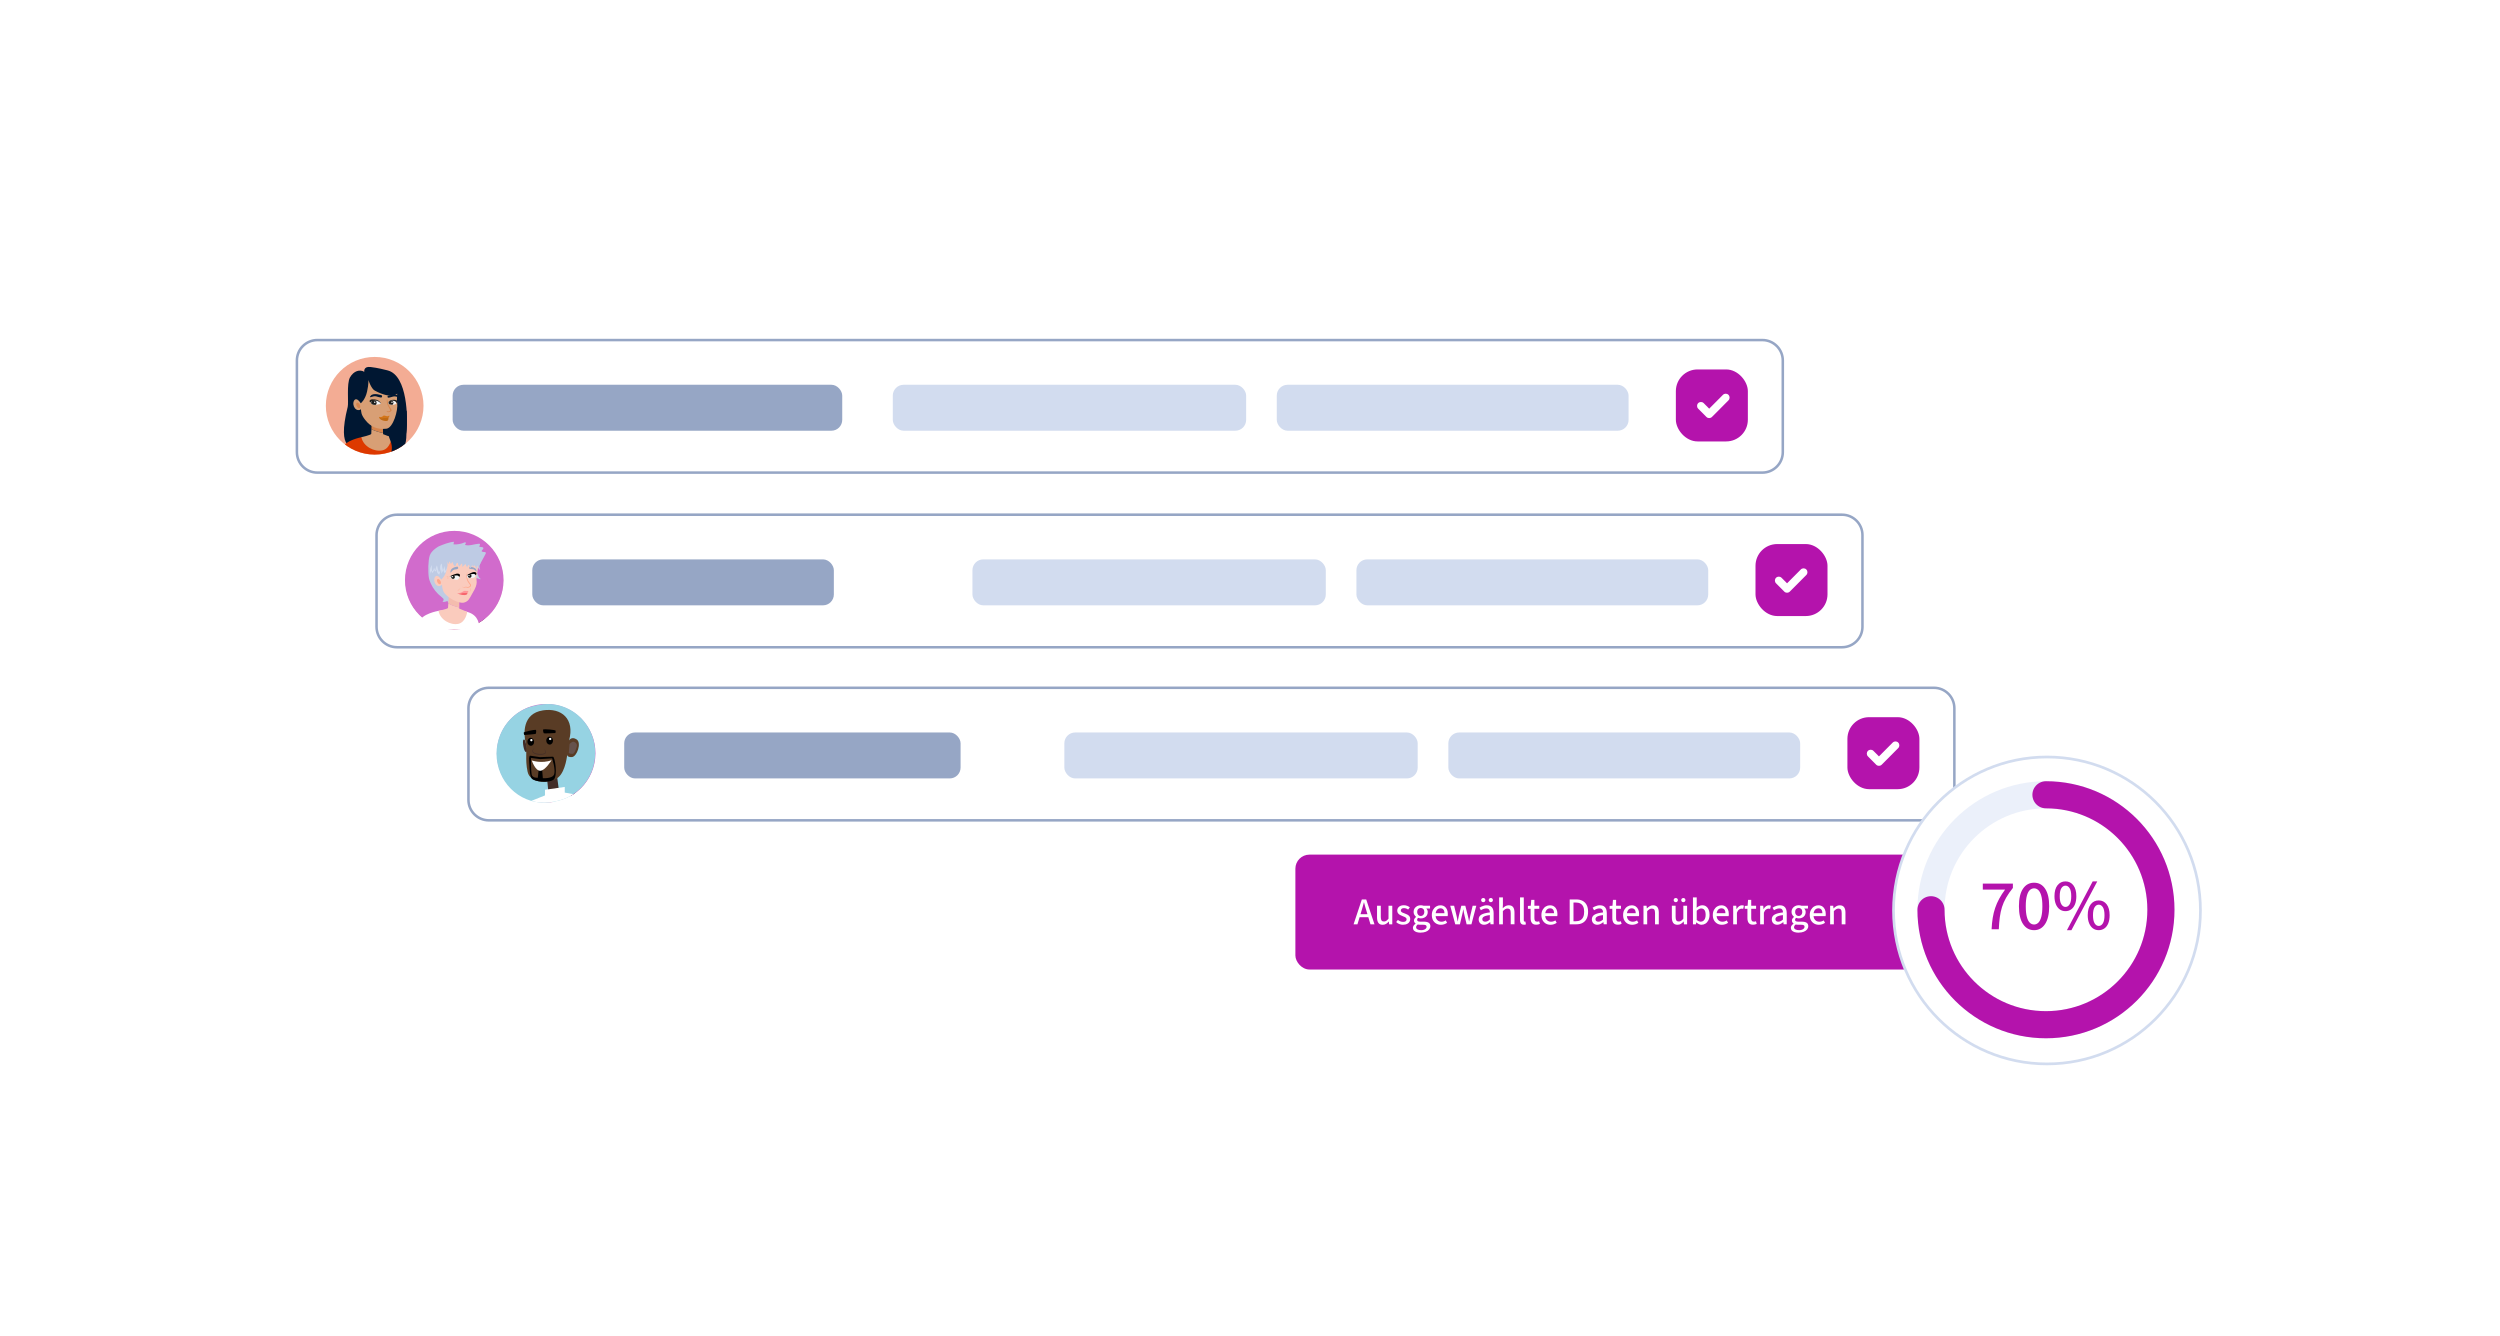 <?xml version="1.0" encoding="UTF-8"?>
<svg xmlns="http://www.w3.org/2000/svg" xmlns:xlink="http://www.w3.org/1999/xlink" id="uuid-3848c788-29fc-4205-96cc-5cdfa8a25fb6" width="921.6" height="492.42" viewBox="0 0 921.6 492.42">
  <defs>
    <style>.uuid-133464da-8e26-4813-bf3c-7b60943f4fda{stroke:#d2dcef;}.uuid-133464da-8e26-4813-bf3c-7b60943f4fda,.uuid-8ea289d4-b633-49dc-b1b3-68ea1ba2a65a,.uuid-e8f909f2-bd19-4f0d-bde7-28edae9493d4{fill:#fff;}.uuid-133464da-8e26-4813-bf3c-7b60943f4fda,.uuid-8ea289d4-b633-49dc-b1b3-68ea1ba2a65a,.uuid-8ad268dc-99dd-47c9-a9db-581e112f1080{stroke-miterlimit:10;}.uuid-c63ca4e8-3a6d-44a1-8d4d-e35da7bdb8cc{fill:#d37518;}.uuid-c63ca4e8-3a6d-44a1-8d4d-e35da7bdb8cc,.uuid-bd52d793-a830-4242-b9ca-321cbc55145b,.uuid-3c4cf1ee-06f3-4f1a-a97e-75b10c67b0a7,.uuid-10763b29-726b-43b9-ab04-f145d2d92f87,.uuid-634b9346-f756-4011-96fb-80d850291d3f,.uuid-5db2bd2d-f47a-4b27-8698-a65cb811452e,.uuid-743c3807-9512-4a95-89b9-674fde19a9ab,.uuid-c28752cb-08ba-4e37-9699-ee82ddaba5cf,.uuid-215f0a36-cdc6-4390-896c-d5feeebf9043,.uuid-0de4ec08-f058-4317-934a-a54b559fb267,.uuid-0f2b9161-ccb6-48d1-83e7-ec36a2d6f8a9,.uuid-adbeca5b-be6e-41c7-8f53-3823699ab91b,.uuid-6204932e-4add-4f67-8a96-cfaf8db5fb5f,.uuid-7381479c-67d2-4f6c-9d0a-7cc1a4b8293f,.uuid-50da8239-253e-4e5b-b0eb-cf52b8704180,.uuid-d7d08469-a875-4877-aed4-f0c9fa1747ef,.uuid-1c2a530a-df1a-4ccc-8075-e182484739f8,.uuid-d5868485-9b9d-4cb0-a3e5-95241469198e,.uuid-c7e2efe1-0811-4da4-b296-f756684be92b,.uuid-e8b02758-e4d2-40ae-97e7-90ce65200f16,.uuid-e8f909f2-bd19-4f0d-bde7-28edae9493d4,.uuid-d5160cac-ee6c-42a3-acd8-fe80ccaf43e4,.uuid-0caa2914-9286-485c-a97d-718c1f7c70b7,.uuid-0fc1e5f3-d1d2-4f73-8aab-6f26a202707c,.uuid-72bfaaf9-804a-45ec-921f-982bbb092648,.uuid-3b164864-ffb8-4b60-8b0a-36b302635278,.uuid-04c23b0c-d8bb-4c1c-bd52-a634852b95ec{stroke-width:0px;}.uuid-35769e6d-f03b-4f17-9da6-e3a0ef33136c{clip-path:url(#uuid-798011c1-6d2b-4e65-b66b-c9c6638e0b5a);}.uuid-bd52d793-a830-4242-b9ca-321cbc55145b{fill:#b413ac;}.uuid-3c4cf1ee-06f3-4f1a-a97e-75b10c67b0a7,.uuid-8ad268dc-99dd-47c9-a9db-581e112f1080{fill:none;}.uuid-6473064d-a1e2-4ff2-aec5-dc53d021460b{clip-path:url(#uuid-8206594b-f1cf-4ccb-9196-d16ca7dea417);}.uuid-10763b29-726b-43b9-ab04-f145d2d92f87{fill:#f3ac94;}.uuid-e63916a3-4bbd-4523-952d-7791e21ed4be{clip-path:url(#uuid-9e2f20db-b322-49a0-99f0-2e14f5555214);}.uuid-634b9346-f756-4011-96fb-80d850291d3f{fill:#fe9598;}.uuid-5db2bd2d-f47a-4b27-8698-a65cb811452e{fill:#d6844c;}.uuid-743c3807-9512-4a95-89b9-674fde19a9ab{fill:#f4bcae;}.uuid-c28752cb-08ba-4e37-9699-ee82ddaba5cf{fill:#1d1d1b;}.uuid-890691cd-0d03-42ff-91fa-44be1055e24c{clip-path:url(#uuid-320d39b6-1c87-4caf-bef0-878bec61fa7d);}.uuid-c15e1742-a9e5-4d80-908c-73131b796f88{clip-path:url(#uuid-04ed85c8-e6d4-45b2-8162-5828fb06f529);}.uuid-169965a7-b2c0-4ad1-a5db-4c2acb09b541{clip-path:url(#uuid-e30ae763-2ea7-412e-bb56-7312e8dc88ce);}.uuid-414bbaa0-aa91-4cb7-96f6-aba7553b33b3{clip-path:url(#uuid-0ba80710-7a14-49c6-94ae-34ff5c464d79);}.uuid-215f0a36-cdc6-4390-896c-d5feeebf9043{fill:#d89f75;}.uuid-21305217-feb1-4a93-8028-04fe5f54822f{clip-path:url(#uuid-951f6f95-f9d0-40f9-a421-c27d62808488);}.uuid-0de4ec08-f058-4317-934a-a54b559fb267{fill:#dd3900;}.uuid-0f2b9161-ccb6-48d1-83e7-ec36a2d6f8a9{fill:#f3f5f7;}.uuid-adbeca5b-be6e-41c7-8f53-3823699ab91b{fill:#001732;}.uuid-6204932e-4add-4f67-8a96-cfaf8db5fb5f{fill:#000;}.uuid-8ea289d4-b633-49dc-b1b3-68ea1ba2a65a{stroke:#ebf0fa;}.uuid-8ea289d4-b633-49dc-b1b3-68ea1ba2a65a,.uuid-8ad268dc-99dd-47c9-a9db-581e112f1080{stroke-width:10px;}.uuid-988a7673-eb74-40aa-bb05-7f77c3436cf7{filter:url(#uuid-da1a4420-65d7-4c48-8f43-022115caa4c2);}.uuid-7f7fa08f-257f-40f5-aec5-828ed119d29b{clip-path:url(#uuid-e5ef2443-d74b-485a-804b-0c8bee87e7ad);}.uuid-7381479c-67d2-4f6c-9d0a-7cc1a4b8293f{fill:#96d3e3;}.uuid-50da8239-253e-4e5b-b0eb-cf52b8704180{fill:#f7666c;}.uuid-d7d08469-a875-4877-aed4-f0c9fa1747ef{fill:#becbe4;}.uuid-1c2a530a-df1a-4ccc-8075-e182484739f8{fill:#d2dcef;}.uuid-d5868485-9b9d-4cb0-a3e5-95241469198e{fill:#593c25;}.uuid-0b8e1610-7240-4640-8006-a09b0df2eb30{clip-path:url(#uuid-0c20ee76-9319-4b00-ada8-edb71f4d6245);}.uuid-73a11975-815a-49bc-90f4-414926ff740a{clip-path:url(#uuid-3068d0c2-3a0e-47e7-96bf-6a87af96efd5);}.uuid-6cf18357-f8ac-4485-8a46-2c2aa338c5a2{clip-path:url(#uuid-c4dbbea2-13cc-4fb4-a128-9104b81bbc60);}.uuid-c7e2efe1-0811-4da4-b296-f756684be92b{fill:#ffa78b;}.uuid-e8b02758-e4d2-40ae-97e7-90ce65200f16{fill:#bf6913;}.uuid-d5160cac-ee6c-42a3-acd8-fe80ccaf43e4{fill:#d16bcc;}.uuid-0caa2914-9286-485c-a97d-718c1f7c70b7{fill:#facbbd;}.uuid-0fc1e5f3-d1d2-4f73-8aab-6f26a202707c{fill:#66524c;}.uuid-72bfaaf9-804a-45ec-921f-982bbb092648{fill:#422d28;}.uuid-8ad268dc-99dd-47c9-a9db-581e112f1080{stroke:#b413ac;stroke-linecap:round;}.uuid-3b164864-ffb8-4b60-8b0a-36b302635278{fill:#f2f5f7;}.uuid-04c23b0c-d8bb-4c1c-bd52-a634852b95ec{fill:#96a6c5;}</style>
    <filter id="uuid-da1a4420-65d7-4c48-8f43-022115caa4c2">
      <feOffset dx="0" dy="0"></feOffset>
      <feGaussianBlur result="uuid-6f7c1223-2de5-410e-966a-33bca07db364" stdDeviation="40"></feGaussianBlur>
      <feFlood flood-color="#131d35" flood-opacity=".1"></feFlood>
      <feComposite in2="uuid-6f7c1223-2de5-410e-966a-33bca07db364" operator="in"></feComposite>
      <feComposite in="SourceGraphic"></feComposite>
    </filter>
    <clipPath id="uuid-e5ef2443-d74b-485a-804b-0c8bee87e7ad">
      <rect class="uuid-3c4cf1ee-06f3-4f1a-a97e-75b10c67b0a7" x="120.12" y="131.58" width="36" height="36"></rect>
    </clipPath>
    <clipPath id="uuid-c4dbbea2-13cc-4fb4-a128-9104b81bbc60">
      <circle class="uuid-3c4cf1ee-06f3-4f1a-a97e-75b10c67b0a7" cx="138.12" cy="149.58" r="18"></circle>
    </clipPath>
    <clipPath id="uuid-798011c1-6d2b-4e65-b66b-c9c6638e0b5a">
      <rect class="uuid-3c4cf1ee-06f3-4f1a-a97e-75b10c67b0a7" x="149.48" y="195.96" width="36" height="36"></rect>
    </clipPath>
    <clipPath id="uuid-9e2f20db-b322-49a0-99f0-2e14f5555214">
      <circle class="uuid-3c4cf1ee-06f3-4f1a-a97e-75b10c67b0a7" cx="167.48" cy="213.96" r="18"></circle>
    </clipPath>
    <clipPath id="uuid-04ed85c8-e6d4-45b2-8162-5828fb06f529">
      <rect class="uuid-3c4cf1ee-06f3-4f1a-a97e-75b10c67b0a7" x="149.28" y="195.69" width="36.35" height="36.35"></rect>
    </clipPath>
    <clipPath id="uuid-e30ae763-2ea7-412e-bb56-7312e8dc88ce">
      <rect class="uuid-3c4cf1ee-06f3-4f1a-a97e-75b10c67b0a7" x="149.28" y="195.69" width="36.35" height="36.35"></rect>
    </clipPath>
    <clipPath id="uuid-0ba80710-7a14-49c6-94ae-34ff5c464d79">
      <rect class="uuid-3c4cf1ee-06f3-4f1a-a97e-75b10c67b0a7" x="183.36" y="259.77" width="36" height="36"></rect>
    </clipPath>
    <clipPath id="uuid-8206594b-f1cf-4ccb-9196-d16ca7dea417">
      <circle class="uuid-3c4cf1ee-06f3-4f1a-a97e-75b10c67b0a7" cx="201.36" cy="277.77" r="18"></circle>
    </clipPath>
    <clipPath id="uuid-3068d0c2-3a0e-47e7-96bf-6a87af96efd5">
      <rect class="uuid-3c4cf1ee-06f3-4f1a-a97e-75b10c67b0a7" x="183.16" y="259.51" width="36.35" height="36.35"></rect>
    </clipPath>
    <clipPath id="uuid-0c20ee76-9319-4b00-ada8-edb71f4d6245">
      <rect class="uuid-3c4cf1ee-06f3-4f1a-a97e-75b10c67b0a7" x="183.16" y="259.51" width="36.35" height="36.35"></rect>
    </clipPath>
    <clipPath id="uuid-951f6f95-f9d0-40f9-a421-c27d62808488">
      <rect class="uuid-3c4cf1ee-06f3-4f1a-a97e-75b10c67b0a7" x="182.67" y="259.14" width="37.13" height="37.13"></rect>
    </clipPath>
    <clipPath id="uuid-320d39b6-1c87-4caf-bef0-878bec61fa7d">
      <path class="uuid-3c4cf1ee-06f3-4f1a-a97e-75b10c67b0a7" d="M198.28,259.9l-1.32.28c-9.48,2.05-15.55,11.63-13.56,21.38,1.99,9.76,11.29,16.01,20.77,13.96l1.32-.28c9.48-2.05,15.55-11.62,13.56-21.38-1.74-8.51-9.03-14.35-17.15-14.35-1.2,0-2.41.13-3.63.39"></path>
    </clipPath>
  </defs>
  <g class="uuid-988a7673-eb74-40aa-bb05-7f77c3436cf7">
    <path class="uuid-e8f909f2-bd19-4f0d-bde7-28edae9493d4" d="M116.98,125.36h532.71c4.16,0,7.53,3.37,7.53,7.53v33.8c0,4.16-3.37,7.53-7.53,7.53H116.98c-4.16,0-7.53-3.37-7.53-7.53v-33.8c0-4.16,3.37-7.53,7.53-7.53Z"></path>
    <path class="uuid-04c23b0c-d8bb-4c1c-bd52-a634852b95ec" d="M649.68,125.83c3.89,0,7.06,3.17,7.06,7.06v33.8c0,3.89-3.17,7.06-7.06,7.06H116.98c-3.89,0-7.06-3.17-7.06-7.06v-33.8c0-3.89,3.17-7.06,7.06-7.06h532.7M649.68,124.89H116.98c-4.42,0-8,3.58-8,8v33.8c0,4.42,3.58,8,8,8h532.7c4.42,0,8-3.58,8-8v-33.8c0-4.42-3.58-8-8-8h0Z"></path>
    <rect class="uuid-bd52d793-a830-4242-b9ca-321cbc55145b" x="617.79" y="136.19" width="26.54" height="26.54" rx="8" ry="8"></rect>
    <g id="uuid-193fecf1-af03-4a65-9c3c-8787444adc91">
      <path class="uuid-e8f909f2-bd19-4f0d-bde7-28edae9493d4" d="M637.18,145.55c-.56-.56-1.47-.56-2.03,0l-5.07,5.1-2.03-2.04c-.56-.56-1.47-.56-2.03,0-.56.56-.56,1.48,0,2.04l3.04,3.06c.56.56,1.47.56,2.03,0l6.09-6.12c.56-.56.56-1.48,0-2.04"></path>
    </g>
    <rect class="uuid-04c23b0c-d8bb-4c1c-bd52-a634852b95ec" x="166.86" y="141.84" width="143.62" height="16.94" rx="4" ry="4"></rect>
    <rect class="uuid-1c2a530a-df1a-4ccc-8075-e182484739f8" x="329.12" y="141.84" width="130.26" height="16.94" rx="4" ry="4"></rect>
    <rect class="uuid-1c2a530a-df1a-4ccc-8075-e182484739f8" x="470.67" y="141.84" width="129.69" height="16.94" rx="4" ry="4"></rect>
    <g id="uuid-3bbff48d-eb86-493a-950d-acb660a373d6">
      <g class="uuid-7f7fa08f-257f-40f5-aec5-828ed119d29b">
        <g class="uuid-6cf18357-f8ac-4485-8a46-2c2aa338c5a2">
          <rect class="uuid-10763b29-726b-43b9-ab04-f145d2d92f87" x="120.12" y="131.58" width="36" height="36"></rect>
          <path class="uuid-adbeca5b-be6e-41c7-8f53-3823699ab91b" d="M134.29,137.09s-.4-2.11,2.28-1.8c2.68.31,5.31,1,6.28,1.24,7.6,1.9,7.39,18.22,7.06,21.81-.56,6.03-3.96,7.19-8.45,6.84-4.49-.34-10.82-.65-10.82-.65,0,0-6.69,2.27-2.46-14.54.38-1.53-.45-8.57.84-10.86,1.37-2.43,3.66-3.06,5.28-2.05"></path>
          <path class="uuid-0de4ec08-f058-4317-934a-a54b559fb267" d="M135.53,160.89l-2.3.28s-6.03,1.22-6.62,3.65c-.1.39-.43,2.06.28,2.41,3.67,1.86,17.29,1.68,22.21-.68,0,0,.08-4.18-4.73-5.31-4.81-1.14-8.83-.34-8.83-.34"></path>
          <path class="uuid-5db2bd2d-f47a-4b27-8698-a65cb811452e" d="M141.11,155.06l-4.08-1.5s-.05,2.74-.1,4.63c.76.44,2.06.97,4.27,1.43l-.1-4.56Z"></path>
          <path class="uuid-215f0a36-cdc6-4390-896c-d5feeebf9043" d="M141.21,160.05v-.42c-2.22-.46-3.53-.99-4.28-1.43-.02.9-.05,1.61-.07,1.74-.06.42-3.63,1.23-3.63,1.23.64,3.45,4.85,5.56,7.81,4.83,2.96-.73,3.33-4.76,3.33-4.76l-3.15-1.19Z"></path>
          <path class="uuid-215f0a36-cdc6-4390-896c-d5feeebf9043" d="M135.79,140.06s1.03,3.22,2.36,3.93c6.33,3.37,8.27,1.13,8.27,1.13.02.8-.21,2.17,0,3.49.4,2.58-1.46,9.15-3.98,9.43-3.33.37-5.79-.67-7.79-3.21-1.67-2.11-1.44-2.98-1.61-4.02,0,0-.24.47-1.11.35-.87-.12-1.54-1.03-1.66-2.07-.12-1.04.4-2.09,1.2-1.88.8.22,1.52,1.46,1.52,1.46,0,0,1.62-1.22,2.32-4.29.66-2.92.48-4.33.48-4.33"></path>
          <path class="uuid-0f2b9161-ccb6-48d1-83e7-ec36a2d6f8a9" d="M136.45,147.75s0,.64.46,1.09c.32.3.91.49,1.77.38.04,0,.08-.01.13-.02,1.18-.22,1.68-.33,1.68-.33l-.53-.77-1.2-.59-2.31.24Z"></path>
          <path class="uuid-c28752cb-08ba-4e37-9699-ee82ddaba5cf" d="M140.5,148.92s-.38-1.85-3.31-1.71c-1.08.05-1.19.91-.55,1.22,0,0-.13-.54,1.35-.72,1.66-.21,2.51,1.22,2.51,1.22"></path>
          <path class="uuid-c28752cb-08ba-4e37-9699-ee82ddaba5cf" d="M136.81,148.51c0,.2.09.27.1.33.32.3.84.47,1.62.4.19-.12.28-.37.3-.57.06-.62-.21-.96-.84-1.07-.53-.09-1.18.2-1.18.92"></path>
          <path class="uuid-0f2b9161-ccb6-48d1-83e7-ec36a2d6f8a9" d="M137.87,148.29c0,.14.13.26.28.26.15,0,.27-.12.26-.26,0-.14-.13-.26-.28-.26-.15,0-.27.12-.26.26"></path>
          <path class="uuid-0f2b9161-ccb6-48d1-83e7-ec36a2d6f8a9" d="M143.06,148.77c.04.06.12.11.22.15.32.13.91.25,1.4.28.24.01.64-.02.98-.14.47-.17.48-.59.48-.59.14-.76-1.29-.97-1.87-.92-.1,0-.24.07-.39.17-.2.12-.42.3-.58.48h0c-.2.22-.33.44-.24.56"></path>
          <path class="uuid-c28752cb-08ba-4e37-9699-ee82ddaba5cf" d="M143.31,148.21h0c-.13.25-.12.51,0,.72.34.13.7.25,1.37.3.09-.08.22-.3.27-.41.23-.42.04-.9-.41-1.07-.2-.07-.42-.08-.62-.02-.25.07-.48.24-.61.48"></path>
          <path class="uuid-c28752cb-08ba-4e37-9699-ee82ddaba5cf" d="M143,148.62s.24-.59.79-.94c.57-.37,1.67-.34,2.08-.22.9.26.59.94.23,1.21,0,0,.21-.7-1.11-.93-1.32-.23-1.99.88-1.99.88"></path>
          <path class="uuid-0f2b9161-ccb6-48d1-83e7-ec36a2d6f8a9" d="M144.23,148.26c0,.14.1.26.25.28.15.02.28-.07.29-.21,0-.14-.1-.26-.25-.28s-.28.07-.29.21"></path>
          <path class="uuid-e8b02758-e4d2-40ae-97e7-90ce65200f16" d="M143.12,153.72s.3.98-.25,1.36c-.55.38-3.15-.14-3.15-1.41l.67.39,2.74-.34Z"></path>
          <path class="uuid-c63ca4e8-3a6d-44a1-8d4d-e35da7bdb8cc" d="M143.53,153.3c-.01.86-.5.63-1.15.64-.84.01-2.04.79-2.67-.27,0,0,.94.31,1.49-.31.38-.42,1.03.06,1.56.1.53.04.77-.52.77-.15"></path>
          <path class="uuid-adbeca5b-be6e-41c7-8f53-3823699ab91b" d="M142.92,145.96c.02-.06,2.99-1.1,3.89-.03.9,1.06-.75-.06-1.88.25-1.13.31-2.37.87-2.01-.22"></path>
          <path class="uuid-adbeca5b-be6e-41c7-8f53-3823699ab91b" d="M140.8,145.78c-.02-.07-3.15-1.16-4.14.11-.98,1.26.8-.09,1.99.22,1.19.32,2.5.92,2.15-.33"></path>
          <path class="uuid-5db2bd2d-f47a-4b27-8698-a65cb811452e" d="M131.51,149.75c.28.54.76.85,1.07.69.31-.16.33-.73.05-1.28-.28-.54-.76-.85-1.07-.69-.31.16-.33.73-.05,1.28"></path>
          <path class="uuid-adbeca5b-be6e-41c7-8f53-3823699ab91b" d="M149.89,151.3l-6.22,7s-1.03,1.35.17,3.95c.73,1.6.94,4.39-.07,4.63-1.02.23,5.56,1.85,5.99-5.4.43-7.25.14-10.18.14-10.18"></path>
          <path class="uuid-5db2bd2d-f47a-4b27-8698-a65cb811452e" d="M142.58,147.76c-.06.73.28,1.59.69,2.28.21.37.77,1.29.47,1.45-.3.13-.63.27-.93.1-.36-.11-.39.12-.09.25.35.22.83.1,1.17-.06.18-.09.36-.22.47-.44.11-.22-.64-1.22-.79-1.49-.37-.56-.71-1.37-.73-2.08,0-.72-.21-.73-.26-.01"></path>
        </g>
      </g>
    </g>
    <path class="uuid-e8f909f2-bd19-4f0d-bde7-28edae9493d4" d="M146.34,189.74h532.7c4.16,0,7.53,3.37,7.53,7.53v33.8c0,4.16-3.37,7.53-7.53,7.53H146.34c-4.16,0-7.53-3.37-7.53-7.53v-33.8c0-4.16,3.37-7.53,7.53-7.53Z"></path>
    <path class="uuid-04c23b0c-d8bb-4c1c-bd52-a634852b95ec" d="M679.05,190.21c3.89,0,7.06,3.17,7.06,7.06v33.8c0,3.89-3.17,7.06-7.06,7.06H146.34c-3.89,0-7.06-3.17-7.06-7.06v-33.8c0-3.89,3.17-7.06,7.06-7.06h532.7M679.05,189.27H146.34c-4.42,0-8,3.58-8,8v33.8c0,4.42,3.58,8,8,8h532.7c4.42,0,8-3.58,8-8v-33.8c0-4.42-3.58-8-8-8h0Z"></path>
    <rect class="uuid-bd52d793-a830-4242-b9ca-321cbc55145b" x="647.15" y="200.56" width="26.54" height="26.54" rx="8" ry="8"></rect>
    <g id="uuid-19af85d9-3872-4d80-8422-f48761670815">
      <path class="uuid-e8f909f2-bd19-4f0d-bde7-28edae9493d4" d="M665.88,209.93c-.56-.56-1.47-.56-2.03,0l-5.07,5.1-2.03-2.04c-.56-.56-1.47-.56-2.03,0-.56.56-.56,1.48,0,2.04l3.04,3.06c.56.56,1.47.56,2.03,0l6.09-6.12c.56-.56.56-1.48,0-2.04"></path>
    </g>
    <rect class="uuid-04c23b0c-d8bb-4c1c-bd52-a634852b95ec" x="196.22" y="206.21" width="111.17" height="16.94" rx="4" ry="4"></rect>
    <rect class="uuid-1c2a530a-df1a-4ccc-8075-e182484739f8" x="358.48" y="206.21" width="130.26" height="16.94" rx="4" ry="4"></rect>
    <rect class="uuid-1c2a530a-df1a-4ccc-8075-e182484739f8" x="500.03" y="206.21" width="129.69" height="16.94" rx="4" ry="4"></rect>
    <g id="uuid-4cb1ea95-791f-4067-9c7e-03112ce8bcb3">
      <g class="uuid-35769e6d-f03b-4f17-9da6-e3a0ef33136c">
        <g class="uuid-e63916a3-4bbd-4523-952d-7791e21ed4be">
          <rect class="uuid-10763b29-726b-43b9-ab04-f145d2d92f87" x="149.48" y="195.96" width="36" height="36"></rect>
          <path class="uuid-adbeca5b-be6e-41c7-8f53-3823699ab91b" d="M163.65,201.47s-.4-2.11,2.28-1.8c2.68.31,5.31,1,6.28,1.24,7.6,1.9,7.39,18.22,7.06,21.81-.56,6.03-3.96,7.19-8.45,6.84-4.49-.34-10.82-.65-10.82-.65,0,0-6.69,2.27-2.46-14.54.38-1.53-.45-8.57.84-10.86,1.37-2.43,3.66-3.06,5.28-2.05"></path>
          <path class="uuid-0de4ec08-f058-4317-934a-a54b559fb267" d="M164.89,225.27l-2.3.28s-6.03,1.22-6.62,3.65c-.1.39-.43,2.06.28,2.41,3.67,1.86,17.29,1.68,22.21-.68,0,0,.08-4.18-4.73-5.31-4.81-1.14-8.83-.34-8.83-.34"></path>
          <path class="uuid-5db2bd2d-f47a-4b27-8698-a65cb811452e" d="M170.47,219.44l-4.08-1.5s-.05,2.74-.1,4.63c.76.44,2.06.97,4.27,1.43l-.1-4.56Z"></path>
          <path class="uuid-215f0a36-cdc6-4390-896c-d5feeebf9043" d="M170.58,224.43v-.42c-2.22-.46-3.53-.99-4.28-1.43-.02.9-.05,1.61-.07,1.74-.06.42-3.63,1.23-3.63,1.23.64,3.45,4.85,5.56,7.81,4.83,2.96-.73,3.33-4.76,3.33-4.76l-3.15-1.19Z"></path>
          <path class="uuid-215f0a36-cdc6-4390-896c-d5feeebf9043" d="M165.15,204.44s1.03,3.22,2.36,3.93c6.33,3.37,8.27,1.13,8.27,1.13.02.8-.21,2.17,0,3.49.4,2.58-1.46,9.15-3.98,9.43-3.33.37-5.79-.67-7.79-3.21-1.67-2.11-1.44-2.98-1.61-4.02,0,0-.24.47-1.11.35-.87-.12-1.54-1.03-1.66-2.07-.12-1.04.4-2.09,1.2-1.88.8.22,1.52,1.46,1.52,1.46,0,0,1.62-1.22,2.32-4.29.66-2.92.48-4.33.48-4.33"></path>
          <path class="uuid-0f2b9161-ccb6-48d1-83e7-ec36a2d6f8a9" d="M165.82,212.13s0,.64.46,1.09c.32.3.91.49,1.77.38.04,0,.08-.01.13-.02,1.18-.22,1.68-.33,1.68-.33l-.53-.77-1.2-.59-2.31.24Z"></path>
          <path class="uuid-c28752cb-08ba-4e37-9699-ee82ddaba5cf" d="M169.87,213.3s-.38-1.85-3.31-1.71c-1.08.05-1.19.91-.55,1.22,0,0-.13-.54,1.35-.72,1.66-.21,2.51,1.22,2.51,1.22"></path>
          <path class="uuid-c28752cb-08ba-4e37-9699-ee82ddaba5cf" d="M166.17,212.89c0,.2.09.27.1.33.32.3.84.47,1.62.4.19-.12.28-.37.3-.57.06-.62-.21-.96-.84-1.07-.53-.09-1.18.2-1.18.92"></path>
          <path class="uuid-0f2b9161-ccb6-48d1-83e7-ec36a2d6f8a9" d="M167.23,212.66c0,.14.13.26.28.26.15,0,.27-.12.26-.26,0-.14-.13-.26-.28-.26-.15,0-.27.12-.26.26"></path>
          <path class="uuid-0f2b9161-ccb6-48d1-83e7-ec36a2d6f8a9" d="M172.43,213.14c.04.06.12.11.22.15.32.13.91.25,1.4.28.24.01.64-.02.98-.14.47-.17.48-.59.48-.59.14-.76-1.29-.97-1.87-.92-.1,0-.24.07-.39.17-.2.12-.42.3-.58.48h0c-.2.22-.33.44-.24.56"></path>
          <path class="uuid-c28752cb-08ba-4e37-9699-ee82ddaba5cf" d="M172.68,212.58h0c-.13.25-.12.51,0,.72.34.13.7.25,1.37.3.09-.08.22-.3.27-.41.23-.42.04-.9-.41-1.07-.2-.07-.42-.08-.62-.02-.25.07-.48.24-.61.48"></path>
          <path class="uuid-c28752cb-08ba-4e37-9699-ee82ddaba5cf" d="M172.37,213s.24-.59.79-.94c.57-.37,1.67-.34,2.08-.22.9.26.59.94.23,1.21,0,0,.21-.7-1.11-.93-1.32-.23-1.99.88-1.99.88"></path>
          <path class="uuid-0f2b9161-ccb6-48d1-83e7-ec36a2d6f8a9" d="M173.6,212.63c0,.14.1.26.25.28.15.02.28-.07.29-.21,0-.14-.1-.26-.25-.28s-.28.07-.29.21"></path>
          <path class="uuid-e8b02758-e4d2-40ae-97e7-90ce65200f16" d="M172.48,218.1s.3.98-.25,1.36c-.55.38-3.15-.14-3.15-1.41l.67.39,2.74-.34Z"></path>
          <path class="uuid-c63ca4e8-3a6d-44a1-8d4d-e35da7bdb8cc" d="M172.9,217.67c-.01.86-.5.63-1.15.64-.84.01-2.04.79-2.67-.27,0,0,.94.31,1.49-.31.38-.42,1.03.06,1.56.1.53.04.77-.52.77-.15"></path>
          <path class="uuid-adbeca5b-be6e-41c7-8f53-3823699ab91b" d="M172.28,210.34c.02-.06,2.99-1.1,3.89-.03.9,1.06-.75-.06-1.88.25-1.13.31-2.37.87-2.01-.22"></path>
          <path class="uuid-adbeca5b-be6e-41c7-8f53-3823699ab91b" d="M170.16,210.16c-.02-.07-3.15-1.16-4.14.11-.98,1.26.8-.09,1.99.22,1.19.32,2.5.92,2.15-.33"></path>
          <path class="uuid-5db2bd2d-f47a-4b27-8698-a65cb811452e" d="M160.88,214.12c.28.54.76.85,1.07.69.31-.16.33-.73.05-1.28-.28-.54-.76-.85-1.07-.69-.31.16-.33.73-.05,1.28"></path>
          <path class="uuid-adbeca5b-be6e-41c7-8f53-3823699ab91b" d="M179.26,215.68l-6.22,7s-1.03,1.35.17,3.95c.73,1.6.94,4.39-.07,4.63-1.02.23,5.56,1.85,5.99-5.4.43-7.25.14-10.18.14-10.18"></path>
          <path class="uuid-5db2bd2d-f47a-4b27-8698-a65cb811452e" d="M171.94,212.14c-.06.73.28,1.59.69,2.28.21.37.77,1.29.47,1.45-.3.13-.63.27-.93.1-.36-.11-.39.12-.09.25.35.22.83.1,1.17-.06.18-.09.36-.22.47-.44.11-.22-.64-1.22-.79-1.49-.37-.56-.71-1.37-.73-2.08,0-.72-.21-.73-.26-.01"></path>
        </g>
      </g>
    </g>
    <g id="uuid-e3f3fd94-a1f1-46fd-ae64-a8f7daefa017">
      <g class="uuid-c15e1742-a9e5-4d80-908c-73131b796f88">
        <g class="uuid-169965a7-b2c0-4ad1-a5db-4c2acb09b541">
          <path class="uuid-d5160cac-ee6c-42a3-acd8-fe80ccaf43e4" d="M185.63,213.92c-.03,10.04-8.18,18.15-18.22,18.13-10.04-.03-18.15-8.18-18.12-18.22.03-10.04,8.18-18.15,18.22-18.13,10.04.03,18.15,8.18,18.12,18.22"></path>
          <path class="uuid-d7d08469-a875-4877-aed4-f0c9fa1747ef" d="M174.42,213.34c-.41.55-1.17,1.45-.48,2.9,0,0,.24.97.57,1.19,0,0-.78.04-1.1-.3,0,0,.41.97.82,1.15,0,0-.67.34-1.07.11,0,0-1.05.22-1.13.74-.08.52.65,1.01.04.93-.61-.07-.61-.3-.69.22-.08.52.08,1.04.08,1.04-.41,0-.59-.44-.59-.44-.18.38.06,1,.06,1-.57-.07-1.14-.56-1.14-.56-.16.6-1.43.83-1.43.83.16-.55-.25-1.09-.25-1.09,0,.48-1.47,1.43-1.47,1.43.17-.32-.57-.98-.57-.98-.16.45-.86,1.19-.78.93.08-.26-.37-.89-.37-.89-.78.41-1.84.34-1.84.34,0,0,.37-.22.47-.86.04-.23-.33-.59-.82-.98-1.71-1.33-3.09-3.04-3.96-5.03-.32-.73-.58-1.42-.65-1.87-.41-2.49-.28-6.73.33-8.43.61-1.7,2.65-2.91,2.65-2.91.23-.18.48-.33.76-.45,1.59-.69,3.92-1.55,5.52-1.64-.11.31-.17.64-.18.97,1.37.08,2.75-.17,3.99-.7.14-.06.3-.12.44-.04.05.03.08.09.1.15.07.3-.29.51-.28.8,1.67.47,3.42-.38,5.17-.47.23-.01.4.23.3.43-.11.23-.18.48-.21.73.4,0,.8.06,1.19.15.27.06.38.39.21.61l-.61.8c.25.31.77.37,1.22.36.28,0,.47.27.36.52-.2.42-.82,1.57-.82,1.57-.04.11-1.5,2.72-1.5,2.72,0,0-.11.95.27,1.86,0,0-.62-.55-.82-.96-.19-.41-.44,1.84-.2,2.24,0,0,.47,1.81,1.33,2,0,0-.45.17-1.1-.19-.65-.35-1.81.04-1.81.04"></path>
          <path class="uuid-1c2a530a-df1a-4ccc-8075-e182484739f8" d="M159.28,208.25c-.11.57-.13,1.16-.06,1.74.03.24.1.51.35.6l.49-1.36c.07.24.14.49.21.73.02.05.03.11.11.13.05.01.1,0,.14-.04.08-.07.08-.17.09-.27.04-.49.2-.97.48-1.39.19.75.38,1.49.57,2.24.02.08.05.16.13.19.05.02.11,0,.16-.03.18-.1.25-.31.28-.5.07-.46.01-.92.05-1.38.04-.46.18-.94.56-1.25.07.91.23,1.81.46,2.69.24-.55.37-1.14.51-1.72l.38,1.73c.31-.08.44-.41.49-.71.05-.29.07-.61.29-.83.07.61.28,1.2.6,1.74.11-.62.31-1.22.6-1.79.14-.28.59-.24.67.06.18.73-.32,2.11.04,2.78.09-.66,1-1.99,1.19-2.63.04-.13.12-.29.27-.29.12.86.35,1.7.68,2.51.22-.51.5-1,.83-1.46l.37,1.96c.28-.5.56-1,.84-1.5.02-.04.05-.08.11-.07.06,0,.1.05.1.1l.13,1.66c.42-.31.76-.7.99-1.15-.02.52.04,1.04.17,1.55.28-.31.49-.68.61-1.06,0,.29.02.58.09.87.02.07.05.16.13.17.05,0,.11-.02.15-.05.28-.19.54-.42.74-.68-.04.4-.01.8.09,1.19l.69-.6c-.05.23-.03.47.06.69.22-.12.41-.28.56-.46l-.73,1.85c.1-.43.13-.86.1-1.3-.28.42-.59.83-.93,1.21-.38-.47-.31-1.12-.21-1.7-.28.15-.5.38-.64.65-.11-.29-.17-.6-.18-.9-.19.54-.43,1.14-.98,1.41.05-.59.09-1.23-.26-1.74-.34.48-.65.98-.93,1.5-.27-.67.29-1.49-.11-2.1l-1.35,1.79v-1.97c-.35.62-.77,1.22-1.24,1.77-.17-.92-.23-1.86-.15-2.79-.31.92-.65,1.83-1.03,2.73-.08.19-.37.17-.43-.02-.15-.54-.23-1.1-.24-1.66,0-.47.3-.92.09-1.35-.14.64-.81,1.42-1.28,2.06l-.3-1.8c-.24.46-.53.91-.84,1.34-.39-.31-.55-.84-.4-1.28-.34.44-.65.91-.91,1.39l-.14-1.88-.65,2.3c-.71-.42-1.09-1.25-.92-2.01-.19.27-.35.55-.47.85-.19-.15-.32-.36-.37-.59l-.61.94c-.03.05-.09.09-.16.1-.14,0-.18-.12-.2-.22-.05-.21-.1-.42-.14-.64l-.44,1.22c.08-.21,0-.67-.06-.89-.03,0-.07-.02-.1-.02,0-.82.32-1.67.82-2.35"></path>
          <path class="uuid-e8f909f2-bd19-4f0d-bde7-28edae9493d4" d="M163.86,224.98l-2.19.2s-6.54,1.1-7.09,4.25c-.41,2.34,16.34,3.83,21.99,1.33,0,0,.2-3.96-4.33-5.19s-8.37-.59-8.37-.59"></path>
          <path class="uuid-743c3807-9512-4a95-89b9-674fde19a9ab" d="M169.33,219.61l-3.82-1.54s-.13,2.6-.23,4.39c.71.44,1.93.99,4.02,1.49l.04-4.33Z"></path>
          <path class="uuid-0caa2914-9286-485c-a97d-718c1f7c70b7" d="M169.28,224.34v-.4c-2.08-.5-3.31-1.05-4.01-1.49-.05.85-.09,1.53-.12,1.65-.07.39-3.49,1.06-3.49,1.06.51,3.29,4.44,5.42,7.27,4.82,2.83-.6,3.3-4.42,3.3-4.42l-2.95-1.22Z"></path>
          <path class="uuid-0caa2914-9286-485c-a97d-718c1f7c70b7" d="M164.48,206.73s4.82.78,6.24.99c1.98.29,5.46.56,5.46.56.14.77-.2,2.12-.52,4.32-.23,1.57.88,2.26-1.45,6.01-.56.9-.5,1.09-1.45,2.45-.34.49-1.36,1.25-2.55,1.14-2.15-.21-4.95-1.87-6.22-3.38-.94-1.11-1.02-2.61-1.03-3.36,0,0-.43.69-1.26.59-.83-.1-1.48-.95-1.61-1.94s.35-1.99,1.11-1.8c.76.19,1.46,1.37,1.46,1.37,0,0,1.52-1.18,2.14-4.11.58-2.79-.33-2.83-.33-2.83"></path>
          <path class="uuid-3b164864-ffb8-4b60-8b0a-36b302635278" d="M169.35,212.1s.05.97-.33,1.4c-.55.63-2.84-.22-2.96-.54-.12-.32-.01-.59-.01-.59l2.03-.5,1.27.23Z"></path>
          <path class="uuid-c28752cb-08ba-4e37-9699-ee82ddaba5cf" d="M166.33,212.73c0,.38.31.68.68.68s.68-.31.68-.68-.31-.68-.68-.68-.68.31-.68.68"></path>
          <path class="uuid-3b164864-ffb8-4b60-8b0a-36b302635278" d="M166.52,212.56c.01.14.14.25.28.24.14-.01.25-.14.24-.28-.01-.14-.14-.25-.28-.24-.14.01-.25.14-.24.28"></path>
          <path class="uuid-3b164864-ffb8-4b60-8b0a-36b302635278" d="M175.41,211.47s.09.71-.25,1.17c-.49.68-2.72.54-2.9.25-.29-.47-.12-.84-.12-.84l1.98-.69,1.28.11Z"></path>
          <path class="uuid-c28752cb-08ba-4e37-9699-ee82ddaba5cf" d="M172.46,212.38c.03.38.37.65.74.62.38-.03.65-.37.62-.74s-.37-.65-.74-.62c-.38.03-.65.37-.62.74"></path>
          <path class="uuid-3b164864-ffb8-4b60-8b0a-36b302635278" d="M172.63,212.2c.02.14.16.24.3.21.14-.02.24-.16.21-.3-.02-.14-.16-.24-.3-.21-.14.02-.24.16-.21.3"></path>
          <path class="uuid-50da8239-253e-4e5b-b0eb-cf52b8704180" d="M172.16,218.38s.45.5-.21.84c-.66.34-2.52.13-3.36-.6l.44.17,3.13-.4Z"></path>
          <path class="uuid-634b9346-f756-4011-96fb-80d850291d3f" d="M172.65,218c-.09.74-.59.55-1.37.57-1,.03-2.34.44-2.69.04,0,0,.8.15,1.56-.24.58-.3.75-.56,1.4-.59.1,0,.19.15.28.16.1,0,.19-.15.26-.14.36.05.58.14.57.2"></path>
          <path class="uuid-04c23b0c-d8bb-4c1c-bd52-a634852b95ec" d="M173.09,208.97c.03-.05,2.24-.02,2.54,1.22.3,1.24-.47-.29-1.29-.37-.82-.08-1.78.02-1.25-.84"></path>
          <path class="uuid-04c23b0c-d8bb-4c1c-bd52-a634852b95ec" d="M168.72,208.89c-.04-.06-2.46.19-2.65,1.66-.19,1.47.48-.38,1.37-.56.89-.18,1.95-.15,1.28-1.1"></path>
          <path class="uuid-c7e2efe1-0811-4da4-b296-f756684be92b" d="M161.28,214.7c.28.51.74.8,1.03.64.29-.16.3-.7.03-1.21-.28-.51-.74-.8-1.03-.64-.29.16-.3.7-.03,1.21"></path>
          <path class="uuid-d7d08469-a875-4877-aed4-f0c9fa1747ef" d="M172.21,206.12c.06,0,4.78,1.31,4.87,1.54.22-.12-.47.88-.32.69l-.55.9-.24-.75c-.41.19-.14,1.32-.14,1.32-.41-.48-.62-.86-.86-1.42-.28.15-.51.38-.65.65-.11-.29-.17-.6-.18-.9-.2.54-.44,1.14-.99,1.41.05-.59-.14-1.17-.27-1.38,0,0-.6.28-.64,1.02-.06-.14-.57-.85-.61-1.36l-1.16,1.17-.12-1.35c-.58.32-.92,1.23-.92,1.23,0,0-.66-.47-.59-1.4,0,0-.59-.24-.76.79-.03.2-.27.68-.49.45-.41-.46-.75-1.16-.76-1.72,0,0-.12.26-.6.9l-.61-1c-.24.46.05,1.15.05,1.15-.37-.29-1.19-1.14-1.19-1.57,0-.03-.03-.04-.05-.02-.3.34-.51.49-.76.95l-.14-1.88-.65,2.3c-.71-.42-1.1-1.25-.93-2.01-.19.27-.35.55-.47.85-.19-.15-.32-.36-.37-.59l-.61.94c-.03.05-.09.09-.16.1-.14,0-.18-.12-.21-.22-.05-.21-.1-.42-.14-.64-.15.41-.3.81-.44,1.22.08-.21,0-.67-.06-.89-.03,0-.07-.02-.1-.02.68-3.38,12.75-.46,12.81-.46"></path>
          <path class="uuid-6204932e-4add-4f67-8a96-cfaf8db5fb5f" d="M169.26,212.75s.8-.93-.19-1.24c-.99-.31-2.74.78-3.37,1,0,0,.54,0,1.94-.31,1.57-.33,1.63.55,1.63.55"></path>
          <path class="uuid-6204932e-4add-4f67-8a96-cfaf8db5fb5f" d="M175.38,212.12s.71-1-.31-1.22c-1.02-.21-2.48.94-3.09,1.21,0,0,.36.03,1.72-.39,1.53-.48,1.68.39,1.68.39"></path>
          <line class="uuid-c7e2efe1-0811-4da4-b296-f756684be92b" x1="165.42" y1="212.62" x2="164.48" y2="212.51"></line>
          <path class="uuid-c7e2efe1-0811-4da4-b296-f756684be92b" d="M165.42,212.62c-.32.06-.64.03-.94-.1.32-.06.64-.03.94.1"></path>
          <path class="uuid-c7e2efe1-0811-4da4-b296-f756684be92b" d="M165.42,212.89c-.2.09-.41.09-.61,0,.2-.09.41-.09.61,0"></path>
          <line class="uuid-c7e2efe1-0811-4da4-b296-f756684be92b" x1="165.42" y1="213.22" x2="164.81" y2="213.44"></line>
          <path class="uuid-c7e2efe1-0811-4da4-b296-f756684be92b" d="M165.42,213.22c-.17.16-.38.24-.61.22.17-.16.38-.24.61-.22"></path>
          <path class="uuid-c7e2efe1-0811-4da4-b296-f756684be92b" d="M169.78,216.73s-.89,1.06-1.17,1.16"></path>
          <path class="uuid-c7e2efe1-0811-4da4-b296-f756684be92b" d="M169.78,216.73c-.33.43-.68.91-1.17,1.16.44-.33.77-.79,1.17-1.16"></path>
          <path class="uuid-c7e2efe1-0811-4da4-b296-f756684be92b" d="M173.19,216.5s.41,1.33.35,1.62"></path>
          <path class="uuid-c7e2efe1-0811-4da4-b296-f756684be92b" d="M173.19,216.5c.19.51.4,1.07.35,1.62-.04-.55-.25-1.07-.35-1.62"></path>
          <path class="uuid-c7e2efe1-0811-4da4-b296-f756684be92b" d="M172.23,210.71c-.17.67-.28,1.37-.28,2.07.1.43.14,1.17.58,1.8.23.34.54.76.69.98.19.23.08.46-.19.63-.27.14-.57.3-.87.16-.35-.08-.78-.08-1.08.21l.06-.03c-.17.01-.35,0-.5-.09-.15-.08-.21-.28-.18-.46-.06.17-.03.4.13.53.16.12.35.17.55.19h.02s.04-.03.04-.03c.24-.18.6-.18.89-.08.35.18.79.03,1.1-.14.16-.1.33-.23.42-.45.09-.22.02-.49-.11-.64-.25-.35-.54-.74-.7-.99-.39-.5-.55-1.27-.6-1.61-.04-.68-.03-1.37.03-2.06"></path>
        </g>
      </g>
    </g>
    <path class="uuid-e8f909f2-bd19-4f0d-bde7-28edae9493d4" d="M180.22,253.55h532.71c4.16,0,7.53,3.37,7.53,7.53v33.8c0,4.16-3.37,7.53-7.53,7.53H180.22c-4.16,0-7.53-3.37-7.53-7.53v-33.8c0-4.16,3.37-7.53,7.53-7.53Z"></path>
    <path class="uuid-04c23b0c-d8bb-4c1c-bd52-a634852b95ec" d="M712.93,254.02c3.89,0,7.06,3.17,7.06,7.06v33.8c0,3.89-3.17,7.06-7.06,7.06H180.22c-3.89,0-7.06-3.17-7.06-7.06v-33.8c0-3.89,3.17-7.06,7.06-7.06h532.7M712.93,253.08H180.22c-4.42,0-8,3.58-8,8v33.8c0,4.42,3.58,8,8,8h532.7c4.42,0,8-3.58,8-8v-33.8c0-4.42-3.58-8-8-8h0Z"></path>
    <rect class="uuid-bd52d793-a830-4242-b9ca-321cbc55145b" x="681.03" y="264.38" width="26.54" height="26.54" rx="8" ry="8"></rect>
    <g id="uuid-e900c773-e1cd-4d79-8ce4-46b2e6d4caf0">
      <path class="uuid-e8f909f2-bd19-4f0d-bde7-28edae9493d4" d="M699.76,273.74c-.56-.56-1.47-.56-2.03,0l-5.07,5.1-2.03-2.04c-.56-.56-1.47-.56-2.03,0-.56.56-.56,1.48,0,2.04l3.04,3.06c.56.56,1.47.56,2.03,0l6.09-6.12c.56-.56.56-1.48,0-2.04"></path>
    </g>
    <rect class="uuid-04c23b0c-d8bb-4c1c-bd52-a634852b95ec" x="230.11" y="270.02" width="124" height="16.94" rx="4" ry="4"></rect>
    <rect class="uuid-1c2a530a-df1a-4ccc-8075-e182484739f8" x="392.36" y="270.02" width="130.26" height="16.94" rx="4" ry="4"></rect>
    <rect class="uuid-1c2a530a-df1a-4ccc-8075-e182484739f8" x="533.92" y="270.02" width="129.69" height="16.94" rx="4" ry="4"></rect>
    <g id="uuid-d4a73ad1-3f7b-45fe-a897-b61cce5b92e2">
      <g class="uuid-414bbaa0-aa91-4cb7-96f6-aba7553b33b3">
        <g class="uuid-6473064d-a1e2-4ff2-aec5-dc53d021460b">
          <rect class="uuid-10763b29-726b-43b9-ab04-f145d2d92f87" x="183.36" y="259.77" width="36" height="36"></rect>
          <path class="uuid-adbeca5b-be6e-41c7-8f53-3823699ab91b" d="M197.54,265.28s-.4-2.11,2.28-1.8c2.68.31,5.31,1,6.28,1.24,7.6,1.9,7.39,18.22,7.06,21.81-.56,6.03-3.96,7.19-8.45,6.84-4.49-.34-10.82-.65-10.82-.65,0,0-6.69,2.27-2.46-14.54.38-1.53-.45-8.57.84-10.86,1.37-2.43,3.66-3.06,5.28-2.05"></path>
          <path class="uuid-0de4ec08-f058-4317-934a-a54b559fb267" d="M198.77,289.08l-2.3.28s-6.03,1.22-6.62,3.65c-.1.39-.43,2.06.28,2.41,3.67,1.86,17.29,1.68,22.21-.68,0,0,.08-4.18-4.73-5.31-4.81-1.14-8.83-.34-8.83-.34"></path>
          <path class="uuid-5db2bd2d-f47a-4b27-8698-a65cb811452e" d="M204.35,283.25l-4.08-1.5s-.05,2.74-.1,4.63c.76.44,2.06.97,4.27,1.43l-.1-4.56Z"></path>
          <path class="uuid-215f0a36-cdc6-4390-896c-d5feeebf9043" d="M204.46,288.24v-.42c-2.22-.46-3.53-.99-4.28-1.43-.02.9-.05,1.61-.07,1.74-.06.42-3.63,1.23-3.63,1.23.64,3.45,4.85,5.56,7.81,4.83,2.96-.73,3.33-4.76,3.33-4.76l-3.15-1.19Z"></path>
          <path class="uuid-215f0a36-cdc6-4390-896c-d5feeebf9043" d="M199.03,268.25s1.03,3.22,2.36,3.93c6.33,3.37,8.27,1.13,8.27,1.13.02.8-.21,2.17,0,3.49.4,2.58-1.46,9.15-3.98,9.43-3.33.37-5.79-.67-7.79-3.21-1.67-2.11-1.44-2.98-1.61-4.02,0,0-.24.47-1.11.35-.87-.12-1.54-1.03-1.66-2.07-.12-1.04.4-2.09,1.2-1.88.8.22,1.52,1.46,1.52,1.46,0,0,1.62-1.22,2.32-4.29.66-2.92.48-4.33.48-4.33"></path>
          <path class="uuid-0f2b9161-ccb6-48d1-83e7-ec36a2d6f8a9" d="M199.7,275.94s0,.64.46,1.09c.32.3.91.49,1.77.38.04,0,.08-.01.13-.02,1.18-.22,1.68-.33,1.68-.33l-.53-.77-1.2-.59-2.31.24Z"></path>
          <path class="uuid-c28752cb-08ba-4e37-9699-ee82ddaba5cf" d="M203.75,277.11s-.38-1.85-3.31-1.71c-1.08.05-1.19.91-.55,1.22,0,0-.13-.54,1.35-.72,1.66-.21,2.51,1.22,2.51,1.22"></path>
          <path class="uuid-c28752cb-08ba-4e37-9699-ee82ddaba5cf" d="M200.06,276.7c0,.2.09.27.1.33.32.3.84.47,1.62.4.19-.12.28-.37.3-.57.06-.62-.21-.96-.84-1.07-.53-.09-1.18.2-1.18.92"></path>
          <path class="uuid-0f2b9161-ccb6-48d1-83e7-ec36a2d6f8a9" d="M201.12,276.47c0,.14.13.26.28.26.15,0,.27-.12.26-.26,0-.14-.13-.26-.28-.26-.15,0-.27.12-.26.26"></path>
          <path class="uuid-0f2b9161-ccb6-48d1-83e7-ec36a2d6f8a9" d="M206.31,276.95c.04.06.12.11.23.15.32.13.91.25,1.4.28.24.01.64-.02.98-.14.47-.17.48-.59.48-.59.14-.76-1.29-.97-1.87-.92-.1,0-.24.07-.39.17-.2.12-.42.3-.58.48h0c-.2.22-.33.44-.24.56"></path>
          <path class="uuid-c28752cb-08ba-4e37-9699-ee82ddaba5cf" d="M206.56,276.39h0c-.13.25-.12.51,0,.72.34.13.7.25,1.37.3.09-.08.22-.3.27-.41.23-.42.04-.9-.41-1.07-.2-.07-.42-.08-.62-.02-.25.07-.48.24-.61.48"></path>
          <path class="uuid-c28752cb-08ba-4e37-9699-ee82ddaba5cf" d="M206.25,276.81s.24-.59.79-.94c.57-.37,1.67-.34,2.08-.22.9.26.59.94.23,1.21,0,0,.21-.7-1.11-.93-1.32-.23-1.99.88-1.99.88"></path>
          <path class="uuid-0f2b9161-ccb6-48d1-83e7-ec36a2d6f8a9" d="M207.48,276.44c0,.14.1.26.25.28.15.02.28-.07.29-.21,0-.14-.1-.26-.25-.28s-.28.07-.29.21"></path>
          <path class="uuid-e8b02758-e4d2-40ae-97e7-90ce65200f16" d="M206.36,281.91s.3.98-.25,1.36c-.55.38-3.15-.14-3.15-1.41l.67.39,2.74-.34Z"></path>
          <path class="uuid-c63ca4e8-3a6d-44a1-8d4d-e35da7bdb8cc" d="M206.78,281.48c-.01.86-.5.63-1.15.64-.84.01-2.04.79-2.67-.27,0,0,.94.31,1.49-.31.38-.42,1.03.06,1.56.1.53.04.77-.52.77-.15"></path>
          <path class="uuid-adbeca5b-be6e-41c7-8f53-3823699ab91b" d="M206.17,274.15c.02-.06,2.99-1.1,3.89-.03.9,1.06-.75-.06-1.88.25-1.13.31-2.37.87-2.01-.22"></path>
          <path class="uuid-adbeca5b-be6e-41c7-8f53-3823699ab91b" d="M204.05,273.97c-.02-.07-3.15-1.16-4.14.11-.98,1.26.8-.09,1.99.22,1.19.32,2.5.92,2.15-.33"></path>
          <path class="uuid-5db2bd2d-f47a-4b27-8698-a65cb811452e" d="M194.76,277.93c.28.54.76.85,1.07.69.31-.16.33-.73.05-1.28-.28-.54-.76-.85-1.07-.69-.31.16-.33.73-.05,1.28"></path>
          <path class="uuid-adbeca5b-be6e-41c7-8f53-3823699ab91b" d="M213.14,279.49l-6.22,7s-1.03,1.35.17,3.95c.73,1.6.94,4.39-.07,4.63-1.02.23,5.56,1.85,5.99-5.4.43-7.25.14-10.18.14-10.18"></path>
          <path class="uuid-5db2bd2d-f47a-4b27-8698-a65cb811452e" d="M205.82,275.95c-.06.73.28,1.59.69,2.28.21.37.77,1.29.47,1.45-.3.13-.63.27-.93.1-.36-.11-.39.12-.09.25.35.22.83.1,1.17-.06.18-.09.36-.22.47-.44.11-.22-.64-1.22-.79-1.49-.37-.56-.71-1.37-.73-2.08,0-.72-.21-.73-.26-.01"></path>
        </g>
      </g>
    </g>
    <g id="uuid-8e1b2f3a-8526-4ae8-8802-cdf854b27d11">
      <g class="uuid-73a11975-815a-49bc-90f4-414926ff740a">
        <g class="uuid-0b8e1610-7240-4640-8006-a09b0df2eb30">
          <path class="uuid-d5160cac-ee6c-42a3-acd8-fe80ccaf43e4" d="M219.51,277.73c-.03,10.04-8.18,18.15-18.22,18.13-10.04-.03-18.15-8.18-18.12-18.22.03-10.04,8.18-18.15,18.22-18.13,10.04.03,18.15,8.18,18.12,18.22"></path>
          <path class="uuid-d7d08469-a875-4877-aed4-f0c9fa1747ef" d="M208.3,277.15c-.41.55-1.17,1.45-.48,2.9,0,0,.24.97.57,1.19,0,0-.78.04-1.1-.3,0,0,.41.97.82,1.15,0,0-.67.34-1.07.11,0,0-1.05.22-1.13.74-.08.52.65,1.01.04.93-.61-.07-.61-.3-.69.22-.08.52.08,1.04.08,1.04-.41,0-.59-.44-.59-.44-.18.38.06,1,.06,1-.57-.07-1.14-.56-1.14-.56-.16.6-1.43.83-1.43.83.16-.55-.25-1.09-.25-1.09,0,.48-1.47,1.43-1.47,1.43.17-.32-.57-.98-.57-.98-.16.45-.86,1.19-.78.93.08-.26-.37-.89-.37-.89-.78.41-1.84.34-1.84.34,0,0,.37-.22.47-.86.04-.23-.33-.59-.82-.98-1.71-1.33-3.09-3.04-3.96-5.03-.32-.73-.58-1.42-.65-1.87-.41-2.49-.28-6.73.33-8.43.61-1.7,2.65-2.91,2.65-2.91.23-.18.48-.33.76-.45,1.59-.69,3.92-1.55,5.52-1.64-.11.31-.17.64-.18.97,1.37.08,2.75-.17,3.99-.7.14-.06.3-.12.44-.04.05.03.08.09.1.15.07.3-.29.51-.28.8,1.67.47,3.42-.38,5.17-.47.23-.01.4.23.3.43-.11.23-.18.48-.21.73.4,0,.8.06,1.19.15.27.06.38.39.21.61l-.61.8c.25.31.77.37,1.22.36.28,0,.47.27.36.52-.2.42-.82,1.57-.82,1.57-.04.11-1.5,2.72-1.5,2.72,0,0-.11.95.27,1.86,0,0-.62-.55-.82-.96-.19-.41-.44,1.84-.2,2.24,0,0,.47,1.81,1.33,2,0,0-.45.17-1.1-.19-.65-.35-1.81.04-1.81.04"></path>
          <path class="uuid-1c2a530a-df1a-4ccc-8075-e182484739f8" d="M193.16,272.06c-.11.57-.13,1.16-.06,1.74.03.24.1.51.35.6l.49-1.36c.07.24.14.49.21.73.02.05.03.11.11.13.05.01.1,0,.14-.04.08-.07.08-.17.09-.27.04-.49.2-.97.48-1.39.19.75.38,1.49.57,2.24.02.08.05.16.13.19.05.02.11,0,.16-.03.18-.1.25-.31.28-.5.07-.46.01-.92.05-1.38.04-.46.18-.94.56-1.25.07.91.23,1.81.46,2.69.24-.55.37-1.14.51-1.72l.38,1.73c.31-.08.44-.41.49-.71.05-.29.07-.61.29-.83.07.61.28,1.2.6,1.74.11-.62.31-1.22.6-1.79.14-.28.59-.24.67.06.18.73-.32,2.11.04,2.78.09-.66,1-1.99,1.19-2.63.04-.13.12-.29.27-.29.12.86.35,1.7.68,2.51.22-.51.5-1,.83-1.46l.37,1.96c.28-.5.56-1,.84-1.5.02-.04.05-.08.11-.07.06,0,.1.05.1.1l.13,1.66c.42-.31.76-.7.99-1.15-.02.52.04,1.04.17,1.55.28-.31.49-.68.61-1.06,0,.29.02.58.09.87.02.07.05.16.13.17.05,0,.11-.02.15-.05.28-.19.54-.42.74-.68-.04.4-.01.8.09,1.19l.69-.6c-.05.23-.03.47.06.69.22-.12.41-.28.56-.46l-.73,1.85c.1-.43.13-.86.1-1.3-.28.42-.59.83-.93,1.21-.38-.47-.31-1.12-.21-1.7-.28.15-.5.38-.64.65-.11-.29-.17-.6-.18-.9-.19.54-.43,1.14-.98,1.41.05-.59.09-1.23-.26-1.74-.34.48-.65.98-.93,1.5-.27-.67.29-1.49-.11-2.1l-1.35,1.79v-1.97c-.35.62-.77,1.22-1.24,1.77-.17-.92-.23-1.86-.15-2.79-.31.92-.65,1.83-1.03,2.73-.08.19-.37.17-.43-.02-.15-.54-.23-1.1-.24-1.66,0-.47.3-.92.09-1.35-.14.64-.81,1.42-1.28,2.06l-.3-1.8c-.24.46-.53.91-.84,1.34-.39-.31-.55-.84-.4-1.28-.34.44-.65.91-.91,1.39l-.14-1.88-.65,2.3c-.71-.42-1.09-1.25-.92-2.01-.19.27-.35.55-.47.85-.19-.15-.32-.36-.37-.59l-.61.94c-.03.05-.09.09-.16.1-.14,0-.18-.12-.2-.22-.05-.21-.1-.42-.14-.64l-.44,1.22c.08-.21,0-.67-.06-.89-.03,0-.07-.02-.1-.02,0-.82.32-1.67.82-2.35"></path>
          <path class="uuid-e8f909f2-bd19-4f0d-bde7-28edae9493d4" d="M197.74,288.79l-2.19.2s-6.54,1.1-7.09,4.25c-.41,2.34,16.34,3.83,21.99,1.33,0,0,.2-3.96-4.33-5.19-4.53-1.23-8.37-.59-8.37-.59"></path>
          <path class="uuid-743c3807-9512-4a95-89b9-674fde19a9ab" d="M203.21,283.42l-3.82-1.54s-.13,2.6-.23,4.39c.71.44,1.93.99,4.02,1.49l.04-4.33Z"></path>
          <path class="uuid-0caa2914-9286-485c-a97d-718c1f7c70b7" d="M203.16,288.16v-.4c-2.08-.5-3.31-1.05-4.01-1.49-.05.85-.09,1.53-.12,1.65-.07.39-3.49,1.06-3.49,1.06.51,3.29,4.44,5.42,7.27,4.82,2.83-.6,3.3-4.42,3.3-4.42l-2.95-1.22Z"></path>
          <path class="uuid-0caa2914-9286-485c-a97d-718c1f7c70b7" d="M198.36,270.54s4.82.78,6.24.99c1.98.29,5.46.56,5.46.56.14.77-.2,2.12-.52,4.32-.23,1.57.88,2.26-1.45,6.01-.56.9-.5,1.09-1.45,2.45-.34.49-1.36,1.25-2.55,1.14-2.15-.21-4.95-1.87-6.22-3.38-.94-1.11-1.02-2.61-1.03-3.36,0,0-.43.69-1.26.59-.83-.1-1.48-.95-1.61-1.94s.35-1.99,1.11-1.8c.76.19,1.46,1.37,1.46,1.37,0,0,1.52-1.18,2.14-4.11.58-2.79-.33-2.83-.33-2.83"></path>
          <path class="uuid-3b164864-ffb8-4b60-8b0a-36b302635278" d="M203.24,275.91s.05.97-.33,1.4c-.55.63-2.84-.22-2.96-.54-.12-.32-.01-.59-.01-.59l2.03-.5,1.27.23Z"></path>
          <path class="uuid-c28752cb-08ba-4e37-9699-ee82ddaba5cf" d="M200.21,276.54c0,.38.31.68.68.68s.68-.31.68-.68-.31-.68-.68-.68-.68.31-.68.68"></path>
          <path class="uuid-3b164864-ffb8-4b60-8b0a-36b302635278" d="M200.4,276.37c.01.14.14.25.28.24.14-.01.25-.14.24-.28-.01-.14-.14-.25-.28-.24-.14.01-.25.14-.24.28"></path>
          <path class="uuid-3b164864-ffb8-4b60-8b0a-36b302635278" d="M209.3,275.28s.09.71-.25,1.17c-.49.68-2.72.54-2.9.25-.29-.47-.12-.84-.12-.84l1.98-.69,1.28.11Z"></path>
          <path class="uuid-c28752cb-08ba-4e37-9699-ee82ddaba5cf" d="M206.34,276.19c.03.38.37.65.74.62.38-.03.65-.37.62-.74s-.37-.65-.74-.62c-.38.03-.65.37-.62.74"></path>
          <path class="uuid-3b164864-ffb8-4b60-8b0a-36b302635278" d="M206.51,276.01c.02.14.16.24.3.21.14-.02.24-.16.21-.3-.02-.14-.16-.24-.3-.21-.14.02-.24.16-.21.3"></path>
          <path class="uuid-50da8239-253e-4e5b-b0eb-cf52b8704180" d="M206.04,282.19s.45.5-.21.84c-.66.34-2.52.13-3.36-.6l.44.17,3.13-.4Z"></path>
          <path class="uuid-634b9346-f756-4011-96fb-80d850291d3f" d="M206.53,281.81c-.09.74-.59.55-1.37.57-1,.03-2.34.44-2.69.04,0,0,.8.15,1.56-.24.58-.3.75-.56,1.4-.59.1,0,.19.15.28.16.1,0,.19-.15.26-.14.36.05.58.14.57.2"></path>
          <path class="uuid-04c23b0c-d8bb-4c1c-bd52-a634852b95ec" d="M206.97,272.79c.03-.05,2.24-.02,2.54,1.22.3,1.24-.47-.29-1.29-.37-.82-.08-1.78.02-1.25-.84"></path>
          <path class="uuid-04c23b0c-d8bb-4c1c-bd52-a634852b95ec" d="M202.61,272.71c-.04-.06-2.46.19-2.65,1.66-.19,1.47.48-.38,1.37-.56.89-.18,1.95-.15,1.28-1.1"></path>
          <path class="uuid-c7e2efe1-0811-4da4-b296-f756684be92b" d="M195.17,278.52c.28.51.74.8,1.03.64.29-.16.3-.7.03-1.21-.28-.51-.74-.8-1.03-.64-.29.16-.3.7-.03,1.21"></path>
          <path class="uuid-d7d08469-a875-4877-aed4-f0c9fa1747ef" d="M206.09,269.93c.06,0,4.78,1.31,4.87,1.54.22-.12-.47.88-.32.69l-.55.9-.24-.75c-.41.19-.14,1.32-.14,1.32-.41-.48-.62-.86-.86-1.42-.28.15-.51.38-.65.65-.11-.29-.17-.6-.18-.9-.2.54-.44,1.14-.99,1.41.05-.59-.14-1.17-.27-1.38,0,0-.6.28-.64,1.02-.06-.14-.57-.85-.61-1.36l-1.16,1.17-.12-1.35c-.58.32-.92,1.23-.92,1.23,0,0-.66-.47-.59-1.4,0,0-.59-.24-.76.79-.03.2-.27.68-.49.45-.41-.46-.75-1.16-.76-1.72,0,0-.12.26-.6.9l-.61-1c-.24.46.05,1.15.05,1.15-.37-.29-1.19-1.14-1.19-1.57,0-.03-.03-.04-.05-.02-.3.34-.51.49-.76.95l-.14-1.88-.65,2.3c-.71-.42-1.1-1.25-.93-2.01-.19.27-.35.55-.47.85-.19-.15-.32-.36-.37-.59l-.61.94c-.03.05-.09.09-.16.1-.14,0-.18-.12-.21-.22-.05-.21-.1-.42-.14-.64-.15.41-.3.81-.44,1.22.08-.21,0-.67-.06-.89-.03,0-.07-.02-.1-.02.68-3.38,12.75-.46,12.81-.46"></path>
          <path class="uuid-6204932e-4add-4f67-8a96-cfaf8db5fb5f" d="M203.14,276.56s.8-.93-.19-1.24c-.99-.31-2.74.78-3.37,1,0,0,.54,0,1.94-.31,1.57-.33,1.63.55,1.63.55"></path>
          <path class="uuid-6204932e-4add-4f67-8a96-cfaf8db5fb5f" d="M209.26,275.94s.71-1-.31-1.22c-1.02-.21-2.48.94-3.09,1.21,0,0,.36.03,1.72-.39,1.53-.48,1.68.39,1.68.39"></path>
          <line class="uuid-c7e2efe1-0811-4da4-b296-f756684be92b" x1="199.3" y1="276.43" x2="198.36" y2="276.33"></line>
          <path class="uuid-c7e2efe1-0811-4da4-b296-f756684be92b" d="M199.3,276.43c-.32.06-.64.03-.94-.1.32-.06.64-.03.94.1"></path>
          <path class="uuid-c7e2efe1-0811-4da4-b296-f756684be92b" d="M199.3,276.7c-.2.09-.41.09-.61,0,.2-.09.41-.09.61,0"></path>
          <line class="uuid-c7e2efe1-0811-4da4-b296-f756684be92b" x1="199.3" y1="277.03" x2="198.69" y2="277.25"></line>
          <path class="uuid-c7e2efe1-0811-4da4-b296-f756684be92b" d="M199.3,277.03c-.17.16-.38.24-.61.22.17-.16.38-.24.61-.22"></path>
          <path class="uuid-c7e2efe1-0811-4da4-b296-f756684be92b" d="M203.67,280.54s-.89,1.06-1.17,1.16"></path>
          <path class="uuid-c7e2efe1-0811-4da4-b296-f756684be92b" d="M203.67,280.54c-.33.43-.68.91-1.17,1.16.44-.33.77-.79,1.17-1.16"></path>
          <path class="uuid-c7e2efe1-0811-4da4-b296-f756684be92b" d="M207.07,280.31s.41,1.33.35,1.62"></path>
          <path class="uuid-c7e2efe1-0811-4da4-b296-f756684be92b" d="M207.07,280.31c.19.51.4,1.07.35,1.62-.04-.55-.25-1.07-.35-1.62"></path>
          <path class="uuid-c7e2efe1-0811-4da4-b296-f756684be92b" d="M206.11,274.52c-.17.67-.28,1.37-.28,2.07.1.43.14,1.17.58,1.8.23.34.54.76.69.98.19.23.08.46-.19.63-.27.14-.57.3-.87.16-.35-.08-.78-.08-1.08.21l.06-.03c-.17.01-.35,0-.5-.09-.15-.08-.21-.28-.18-.46-.06.17-.03.4.13.53.16.12.35.17.55.19h.02s.04-.03.04-.03c.24-.18.6-.18.89-.08.35.18.79.03,1.1-.14.16-.1.33-.23.42-.45.09-.22.02-.49-.11-.64-.25-.35-.54-.74-.7-.99-.39-.5-.55-1.27-.6-1.61-.04-.68-.03-1.37.03-2.06"></path>
        </g>
      </g>
    </g>
    <g id="uuid-9c44c567-db77-4163-bb65-0e3243468fb3">
      <g class="uuid-21305217-feb1-4a93-8028-04fe5f54822f">
        <g class="uuid-890691cd-0d03-42ff-91fa-44be1055e24c">
          <path class="uuid-7381479c-67d2-4f6c-9d0a-7cc1a4b8293f" d="M205.5,295.24l-1.32.28c-9.48,2.05-18.78-4.2-20.77-13.96-1.99-9.76,4.08-19.33,13.56-21.38l1.32-.28c9.48-2.05,18.78,4.2,20.77,13.96,1.99,9.76-4.08,19.33-13.56,21.38"></path>
          <path class="uuid-72bfaaf9-804a-45ec-921f-982bbb092648" d="M193.73,273.58s-.26-1.45-.82-.81c-.41.46.2,4.71,1.07,4.45.87-.25-.25-3.64-.25-3.64"></path>
          <polygon class="uuid-72bfaaf9-804a-45ec-921f-982bbb092648" points="204.71 281.28 206.13 292.04 202.26 292.98 201.34 283.74 204.71 281.28"></polygon>
          <polygon class="uuid-e8f909f2-bd19-4f0d-bde7-28edae9493d4" points="200.9 291.14 200.9 293.22 190.5 297.38 204.02 300.5 215.47 297.38 219.63 294.26 208.19 292.18 208.19 290.1 200.9 291.14"></polygon>
          <path class="uuid-d5868485-9b9d-4cb0-a3e5-95241469198e" d="M200.1,261.87c6.9-1.06,11.87,3.19,9.68,11.09,0,0,.88-1.63,2.8-.37,1.92,1.26.1,6.38-1.76,6.5-1.99.13-1.71-1.03-1.71-1.03,0,0-.53,6.14-3.27,8.48-2.74,2.34-10.34,2.62-11.35-2.04-1.02-4.66-.04-7.94-.75-10.91-.71-2.97-1.24-10.54,6.37-11.71"></path>
          <path class="uuid-6204932e-4add-4f67-8a96-cfaf8db5fb5f" d="M203.85,278.95c-.72-.02-4.78.17-4.78.17l-3.71-.55s-.47.33-.3,1.99c.17,1.66.06,5.15.93,6.41.87,1.26,6.58,1.78,8.13.41,1.55-1.38.45-8.4-.27-8.42M200.11,286.87l-.28-3.43-1.24.11-.33,3.14s-2.02.26-2.28-1.23c-.26-1.49-.25-6.06-.25-6.06l3.41.44,4.38-.28s1.33,3.99.79,5.79c-.54,1.81-4.2,1.51-4.2,1.51"></path>
          <path class="uuid-e8f909f2-bd19-4f0d-bde7-28edae9493d4" d="M196.03,280.33s3.71,1.29,7.31-.11c0,0-2.38,3.96-4.24,3.91-1.85-.05-3.07-3.8-3.07-3.8"></path>
          <path class="uuid-72bfaaf9-804a-45ec-921f-982bbb092648" d="M197.17,275.73c-.65.25-.99,1.23-.43,1.64.52.41,1.28.51,1.97.55.7.04,1.45.02,2.07-.22.29-.09.31-.52.21-.83-.1-.33-.33-.63-.61-.85.31.19.58.45.74.8.13.32.2.85-.24,1.08-.71.33-1.46.33-2.19.31-.72-.07-1.5-.15-2.11-.68-.3-.27-.39-.75-.21-1.1.16-.33.44-.65.8-.71"></path>
          <path class="uuid-6204932e-4add-4f67-8a96-cfaf8db5fb5f" d="M203.86,272.95c.05.8-.46,1.49-1.15,1.53-.69.04-1.28-.57-1.33-1.38-.05-.8.46-1.49,1.15-1.53.69-.04,1.28.57,1.33,1.38"></path>
          <path class="uuid-6204932e-4add-4f67-8a96-cfaf8db5fb5f" d="M196.9,273.39c.05.8-.46,1.49-1.15,1.53-.69.04-1.28-.57-1.33-1.38-.05-.8.46-1.49,1.15-1.53.69-.04,1.28.57,1.33,1.38"></path>
          <path class="uuid-e8f909f2-bd19-4f0d-bde7-28edae9493d4" d="M196.31,272.82c.01.23-.16.44-.4.45-.23.02-.44-.16-.45-.4-.01-.23.16-.44.4-.45.23-.01.44.16.45.4"></path>
          <path class="uuid-e8f909f2-bd19-4f0d-bde7-28edae9493d4" d="M203.25,272.38c.01.23-.16.44-.4.45-.23.02-.44-.16-.45-.4-.01-.23.16-.44.4-.45.23-.01.44.16.45.4"></path>
          <path class="uuid-6204932e-4add-4f67-8a96-cfaf8db5fb5f" d="M193.28,270.94s4.17-.26,4.25-.47c.09-.2.31-1.36-.09-1.43-.4-.07-4.38.7-4.39,1.06,0,.35.22.84.22.84"></path>
          <path class="uuid-6204932e-4add-4f67-8a96-cfaf8db5fb5f" d="M204.73,270.22s-4.17.26-4.28.07c-.11-.19-.48-1.31-.09-1.43.39-.12,4.43.15,4.48.5.05.35-.11.86-.11.86"></path>
          <path class="uuid-0fc1e5f3-d1d2-4f73-8aab-6f26a202707c" d="M209.98,274.24s.92-.99,1.57-.79c.65.21,1.43.85,1.01,2-.42,1.16-.83,2.51-1.62,2.46-.79-.05-1.24-.22-1.26-.41-.01-.2.29-3.27.29-3.27"></path>
        </g>
      </g>
    </g>
    <rect class="uuid-bd52d793-a830-4242-b9ca-321cbc55145b" x="477.53" y="315.05" width="255.71" height="42.35" rx="5.19" ry="5.19"></rect>
    <path class="uuid-e8f909f2-bd19-4f0d-bde7-28edae9493d4" d="M498.98,340.74l3.05-9.17h1.61l3.05,9.17h-1.48l-1.5-5c-.16-.5-.31-1.01-.45-1.52-.14-.51-.28-1.02-.42-1.55h-.06c-.13.52-.27,1.04-.41,1.55-.14.51-.3,1.01-.45,1.52l-1.51,5h-1.43ZM500.68,338.11v-1.11h4.27v1.11h-4.27Z"></path>
    <path class="uuid-e8f909f2-bd19-4f0d-bde7-28edae9493d4" d="M509.71,340.91c-.72,0-1.25-.23-1.58-.7s-.5-1.13-.5-2v-4.31h1.39v4.14c0,.6.09,1.02.27,1.28s.48.38.89.38c.33,0,.61-.08.86-.25.25-.16.52-.43.82-.79v-4.77h1.39v6.85h-1.15l-.11-1.04h-.03c-.31.36-.64.66-1,.88-.36.22-.77.33-1.24.33Z"></path>
    <path class="uuid-e8f909f2-bd19-4f0d-bde7-28edae9493d4" d="M517.26,340.91c-.5,0-.97-.09-1.41-.26-.45-.17-.84-.42-1.16-.74l.62-.8c.31.24.62.42.94.55s.67.18,1.06.18.72-.09.92-.27c.2-.18.3-.4.3-.67,0-.21-.07-.38-.22-.53-.15-.14-.33-.27-.55-.36-.22-.1-.46-.19-.71-.29-.34-.12-.66-.27-.96-.44s-.55-.38-.73-.64c-.19-.25-.28-.56-.28-.92,0-.58.22-1.06.65-1.44.43-.38,1.03-.57,1.79-.57.44,0,.85.07,1.23.22s.7.34.97.57l-.62.8c-.24-.17-.49-.3-.74-.39-.25-.09-.53-.14-.83-.14-.38,0-.67.09-.85.26-.19.17-.28.38-.28.61,0,.19.06.34.18.47.12.13.28.24.49.33.21.09.46.19.75.29.35.12.69.27,1,.43s.56.38.76.64c.19.26.29.59.29.99s-.1.73-.29,1.05c-.2.32-.49.57-.87.76s-.85.28-1.41.28Z"></path>
    <path class="uuid-e8f909f2-bd19-4f0d-bde7-28edae9493d4" d="M523.7,343.82c-.55,0-1.04-.07-1.47-.2-.43-.14-.77-.34-1.01-.6-.24-.27-.36-.6-.36-1,0-.29.09-.56.27-.82.18-.26.42-.48.73-.68v-.06c-.17-.12-.31-.27-.43-.46-.12-.18-.18-.41-.18-.68s.08-.53.25-.75c.16-.22.33-.39.51-.53v-.06c-.22-.18-.43-.42-.62-.74-.19-.32-.28-.68-.28-1.08,0-.51.12-.95.37-1.32.25-.36.57-.64.97-.84.4-.2.83-.29,1.31-.29.19,0,.37.02.54.05.17.03.32.07.46.12h2.41v1.05h-1.34v.06c.14.14.26.31.35.52s.14.44.14.71c0,.49-.11.92-.34,1.26-.23.35-.53.61-.92.8s-.81.28-1.29.28c-.16,0-.32-.02-.49-.06-.17-.04-.33-.09-.49-.15-.1.09-.19.2-.27.31-.07.11-.11.26-.11.43,0,.2.08.36.25.48s.47.19.9.19h1.27c.81,0,1.42.13,1.83.39.41.26.62.69.62,1.27,0,.44-.15.84-.43,1.2-.29.36-.7.65-1.23.86-.53.21-1.16.32-1.89.32ZM523.91,342.9c.4,0,.75-.06,1.05-.17.3-.11.53-.26.7-.46s.25-.4.25-.62c0-.29-.11-.49-.33-.59-.22-.11-.54-.16-.96-.16h-1.06c-.15,0-.3,0-.46-.03s-.3-.04-.44-.07c-.21.15-.37.31-.47.48-.1.17-.15.35-.15.54,0,.34.17.6.5.79.33.19.79.29,1.36.29ZM523.74,337.67c.24,0,.46-.06.66-.18s.35-.29.48-.52c.12-.22.18-.49.18-.8,0-.47-.13-.83-.38-1.08-.26-.26-.57-.38-.93-.38s-.69.13-.94.38c-.25.26-.38.62-.38,1.08,0,.31.06.57.18.8.12.22.28.4.48.52.2.12.42.18.66.18Z"></path>
    <path class="uuid-e8f909f2-bd19-4f0d-bde7-28edae9493d4" d="M531.18,340.91c-.63,0-1.2-.14-1.71-.43-.5-.29-.9-.69-1.2-1.23-.29-.53-.44-1.18-.44-1.93s.15-1.39.45-1.92.69-.95,1.16-1.24c.48-.29.98-.43,1.51-.43.61,0,1.12.14,1.53.41.41.28.72.65.93,1.13s.32,1.04.32,1.69c0,.13,0,.26-.01.39,0,.13-.03.26-.06.38h-4.82v-1.08h3.65c0-.58-.13-1.02-.38-1.34s-.63-.47-1.13-.47c-.29,0-.57.08-.84.23s-.5.41-.67.77c-.18.36-.27.85-.27,1.46,0,.56.1,1.02.29,1.39.2.36.46.64.78.82.33.18.68.27,1.05.27.32,0,.61-.04.89-.13s.53-.21.76-.36l.49.9c-.31.21-.66.39-1.04.52-.39.13-.8.2-1.25.2Z"></path>
    <path class="uuid-e8f909f2-bd19-4f0d-bde7-28edae9493d4" d="M536.47,340.74l-1.86-6.85h1.43l.91,3.75c.08.31.14.62.2.94s.11.67.16,1.05h.06c.08-.38.14-.73.21-1.05s.13-.63.2-.94l.92-3.75h1.47l.95,3.75c.08.31.15.62.22.94.07.32.14.67.2,1.05h.06c.07-.38.14-.73.2-1.05.06-.32.12-.63.18-.94l.9-3.75h1.34l-1.79,6.85h-1.78l-.81-3.42c-.07-.31-.14-.62-.2-.93-.06-.31-.12-.68-.19-1.11h-.06c-.07.43-.13.8-.19,1.11s-.13.62-.22.93l-.8,3.42h-1.71Z"></path>
    <path class="uuid-e8f909f2-bd19-4f0d-bde7-28edae9493d4" d="M547.11,340.91c-.39,0-.74-.08-1.04-.24-.3-.16-.54-.39-.71-.69-.17-.3-.26-.65-.26-1.05,0-.78.33-1.36.99-1.75.66-.39,1.7-.67,3.13-.83,0-.25-.04-.49-.12-.72-.08-.23-.22-.41-.41-.55-.2-.13-.46-.2-.8-.2-.36,0-.71.07-1.04.2-.33.13-.65.29-.94.48l-.52-.95c.23-.15.5-.29.78-.43.29-.14.6-.25.93-.33s.68-.13,1.04-.13c.56,0,1.02.12,1.39.35.36.23.63.56.81.99s.27.95.27,1.55v4.12h-1.15l-.1-.78h-.06c-.32.26-.66.49-1.01.67s-.75.28-1.17.28ZM546.78,332.58c-.21,0-.4-.07-.55-.22s-.22-.33-.22-.55.07-.41.22-.55c.15-.14.33-.22.55-.22.23,0,.42.07.57.22.14.15.22.33.22.55s-.07.4-.22.55c-.15.15-.33.22-.57.22ZM547.53,339.77c.3,0,.58-.07.85-.2.27-.13.54-.33.83-.59v-1.64c-.69.08-1.24.19-1.64.33-.41.14-.7.3-.87.49s-.26.42-.26.68c0,.34.1.58.31.72s.47.22.78.22ZM549.58,332.58c-.22,0-.41-.07-.56-.22s-.22-.33-.22-.55.07-.41.22-.55c.15-.14.34-.22.56-.22s.41.07.55.22c.14.15.22.33.22.55s-.07.4-.22.55c-.15.15-.33.22-.55.22Z"></path>
    <path class="uuid-e8f909f2-bd19-4f0d-bde7-28edae9493d4" d="M552.64,340.74v-9.93h1.39v2.63l-.06,1.37c.3-.3.63-.56.99-.77.36-.21.77-.32,1.24-.32.73,0,1.26.23,1.6.7.34.47.5,1.13.5,2v4.31h-1.39v-4.13c0-.61-.09-1.04-.28-1.29s-.49-.38-.9-.38c-.33,0-.62.08-.87.24-.25.16-.53.39-.84.7v4.87h-1.39Z"></path>
    <path class="uuid-e8f909f2-bd19-4f0d-bde7-28edae9493d4" d="M561.74,340.88c-.34,0-.61-.07-.81-.21-.21-.14-.35-.34-.45-.59-.09-.26-.14-.57-.14-.93v-8.33h1.39v8.41c0,.2.04.33.11.4.07.07.15.11.25.11.04,0,.07,0,.1,0,.03,0,.08-.01.13-.02l.2,1.04c-.09.04-.2.07-.33.1-.13.03-.27.04-.44.04Z"></path>
    <path class="uuid-e8f909f2-bd19-4f0d-bde7-28edae9493d4" d="M566.31,340.88c-.77,0-1.3-.22-1.61-.67-.31-.44-.46-1.02-.46-1.73v-3.47h-.99v-1.05l1.06-.07.17-2.17h1.16v2.17h1.79v1.12h-1.79v3.49c0,.41.08.72.23.94.15.21.41.32.78.32.12,0,.25-.01.37-.03s.25-.06.37-.12l.27.97c-.18.09-.38.17-.62.22-.23.06-.48.08-.73.08Z"></path>
    <path class="uuid-e8f909f2-bd19-4f0d-bde7-28edae9493d4" d="M571.58,340.91c-.63,0-1.2-.14-1.71-.43-.5-.29-.9-.69-1.2-1.23-.29-.53-.44-1.18-.44-1.93s.15-1.39.45-1.92.69-.95,1.16-1.24c.48-.29.98-.43,1.51-.43.61,0,1.12.14,1.53.41.41.28.72.65.93,1.13s.32,1.04.32,1.69c0,.13,0,.26-.01.39,0,.13-.03.26-.06.38h-4.82v-1.08h3.65c0-.58-.13-1.02-.38-1.34s-.63-.47-1.13-.47c-.29,0-.57.08-.84.23s-.5.41-.67.77c-.18.36-.27.85-.27,1.46,0,.56.1,1.02.29,1.39.2.36.46.64.78.82.33.18.68.27,1.05.27.32,0,.61-.04.89-.13s.53-.21.76-.36l.49.9c-.31.21-.66.39-1.04.52-.39.13-.8.2-1.25.2Z"></path>
    <path class="uuid-e8f909f2-bd19-4f0d-bde7-28edae9493d4" d="M578.65,340.74v-9.17h2.38c.93,0,1.73.17,2.38.52.65.35,1.15.86,1.5,1.53s.52,1.51.52,2.5-.17,1.83-.51,2.51c-.34.69-.83,1.21-1.48,1.57-.64.36-1.42.54-2.34.54h-2.45ZM580.05,339.61h.88c.66,0,1.22-.13,1.68-.4.46-.27.8-.66,1.03-1.17.23-.51.34-1.15.34-1.92s-.11-1.4-.34-1.9c-.23-.5-.57-.88-1.03-1.13s-1.02-.38-1.68-.38h-.88v6.9Z"></path>
    <path class="uuid-e8f909f2-bd19-4f0d-bde7-28edae9493d4" d="M588.83,340.91c-.39,0-.74-.08-1.04-.24-.3-.16-.54-.39-.71-.69-.17-.3-.26-.65-.26-1.05,0-.78.33-1.36.99-1.75.66-.39,1.7-.67,3.13-.83,0-.25-.04-.49-.12-.72-.08-.23-.22-.41-.41-.55-.2-.13-.46-.2-.8-.2-.36,0-.71.07-1.04.2-.33.13-.65.29-.94.48l-.52-.95c.23-.15.5-.29.78-.43.29-.14.6-.25.93-.33s.68-.13,1.04-.13c.56,0,1.02.12,1.39.35.36.23.63.56.81.99s.27.95.27,1.55v4.12h-1.15l-.1-.78h-.06c-.32.26-.66.49-1.01.67s-.75.28-1.17.28ZM589.25,339.77c.3,0,.58-.07.85-.2.27-.13.54-.33.83-.59v-1.64c-.69.08-1.24.19-1.64.33-.41.14-.7.3-.87.49s-.26.42-.26.68c0,.34.1.58.31.72s.47.22.78.22Z"></path>
    <path class="uuid-e8f909f2-bd19-4f0d-bde7-28edae9493d4" d="M596.43,340.88c-.77,0-1.3-.22-1.61-.67-.31-.44-.46-1.02-.46-1.73v-3.47h-.99v-1.05l1.06-.07.17-2.17h1.16v2.17h1.79v1.12h-1.79v3.49c0,.41.08.72.23.94.15.21.41.32.78.32.12,0,.25-.01.37-.03s.25-.06.37-.12l.27.97c-.18.09-.38.17-.62.22-.23.06-.48.08-.73.08Z"></path>
    <path class="uuid-e8f909f2-bd19-4f0d-bde7-28edae9493d4" d="M601.69,340.91c-.63,0-1.2-.14-1.71-.43-.5-.29-.9-.69-1.2-1.23-.29-.53-.44-1.18-.44-1.93s.15-1.39.45-1.92.69-.95,1.16-1.24c.48-.29.98-.43,1.51-.43.61,0,1.12.14,1.53.41.41.28.72.65.93,1.13s.32,1.04.32,1.69c0,.13,0,.26-.01.39,0,.13-.03.26-.06.38h-4.82v-1.08h3.65c0-.58-.13-1.02-.38-1.34s-.63-.47-1.13-.47c-.29,0-.57.08-.84.23s-.5.41-.67.77c-.18.36-.27.85-.27,1.46,0,.56.1,1.02.29,1.39.2.36.46.64.78.82.33.18.68.27,1.05.27.32,0,.61-.04.89-.13s.53-.21.76-.36l.49.9c-.31.21-.66.39-1.04.52-.39.13-.8.2-1.25.2Z"></path>
    <path class="uuid-e8f909f2-bd19-4f0d-bde7-28edae9493d4" d="M605.85,340.74v-6.85h1.13l.11.97h.04c.32-.32.66-.59,1.02-.8.36-.22.78-.33,1.25-.33.73,0,1.26.23,1.6.7.34.47.5,1.13.5,2v4.31h-1.39v-4.13c0-.61-.09-1.04-.28-1.29s-.49-.38-.9-.38c-.33,0-.62.08-.87.24-.25.16-.53.39-.84.7v4.87h-1.39Z"></path>
    <path class="uuid-e8f909f2-bd19-4f0d-bde7-28edae9493d4" d="M618.39,340.91c-.72,0-1.25-.23-1.58-.7s-.5-1.13-.5-2v-4.31h1.39v4.14c0,.6.09,1.02.27,1.28s.48.38.89.38c.33,0,.61-.08.86-.25.25-.16.52-.43.82-.79v-4.77h1.39v6.85h-1.15l-.11-1.04h-.03c-.31.36-.64.66-1,.88-.36.22-.77.33-1.24.33ZM617.75,332.58c-.21,0-.4-.07-.55-.22-.15-.15-.22-.33-.22-.55s.08-.41.22-.55c.15-.14.33-.22.55-.22.23,0,.42.07.57.22.14.15.22.33.22.55s-.07.4-.22.55-.33.22-.57.22ZM620.55,332.58c-.22,0-.41-.07-.56-.22-.15-.15-.22-.33-.22-.55s.08-.41.22-.55c.15-.14.34-.22.56-.22s.41.07.55.22c.14.15.22.33.22.55s-.07.4-.22.55-.33.22-.55.22Z"></path>
    <path class="uuid-e8f909f2-bd19-4f0d-bde7-28edae9493d4" d="M627.26,340.91c-.31,0-.63-.08-.96-.23-.33-.15-.65-.37-.95-.65h-.04l-.13.71h-1.09v-9.93h1.39v2.63l-.04,1.19c.3-.26.63-.48.98-.65s.71-.26,1.08-.26c.58,0,1.07.14,1.47.43s.71.69.92,1.21c.21.52.32,1.13.32,1.84,0,.78-.14,1.44-.41,2-.28.56-.64.98-1.08,1.27-.45.29-.93.43-1.44.43ZM626.99,339.76c.34,0,.64-.1.91-.29.27-.2.48-.48.64-.86s.23-.84.23-1.38c0-.48-.06-.89-.17-1.24-.11-.35-.29-.62-.53-.81-.24-.19-.56-.29-.94-.29-.26,0-.53.07-.8.21-.28.14-.56.35-.85.63v3.39c.26.23.53.4.8.5.27.1.51.15.71.15Z"></path>
    <path class="uuid-e8f909f2-bd19-4f0d-bde7-28edae9493d4" d="M634.76,340.91c-.63,0-1.2-.14-1.71-.43-.5-.29-.9-.69-1.2-1.23-.29-.53-.44-1.18-.44-1.93s.15-1.39.45-1.92.69-.95,1.16-1.24c.48-.29.98-.43,1.51-.43.61,0,1.12.14,1.53.41.41.28.72.65.93,1.13s.32,1.04.32,1.69c0,.13,0,.26-.01.39,0,.13-.03.26-.06.38h-4.82v-1.08h3.65c0-.58-.13-1.02-.38-1.34s-.63-.47-1.13-.47c-.29,0-.57.08-.84.23s-.5.41-.67.77c-.18.36-.27.85-.27,1.46,0,.56.1,1.02.29,1.39.2.36.46.64.78.82.33.18.68.27,1.05.27.32,0,.61-.04.89-.13s.53-.21.76-.36l.49.9c-.31.21-.66.39-1.04.52-.39.13-.8.2-1.25.2Z"></path>
    <path class="uuid-e8f909f2-bd19-4f0d-bde7-28edae9493d4" d="M638.92,340.74v-6.85h1.13l.11,1.23h.04c.23-.44.52-.78.86-1.03.34-.25.7-.37,1.08-.37.16,0,.3.01.41.04.12.02.23.06.33.1l-.28,1.19c-.1-.03-.2-.05-.29-.06-.09-.01-.21-.02-.35-.02-.28,0-.57.11-.88.33-.31.22-.57.6-.78,1.16v4.28h-1.39Z"></path>
    <path class="uuid-e8f909f2-bd19-4f0d-bde7-28edae9493d4" d="M646.24,340.88c-.77,0-1.3-.22-1.61-.67-.31-.44-.46-1.02-.46-1.73v-3.47h-.99v-1.05l1.06-.07.17-2.17h1.16v2.17h1.79v1.12h-1.79v3.49c0,.41.08.72.23.94.15.21.41.32.78.32.12,0,.25-.01.37-.03s.25-.06.37-.12l.27.97c-.18.09-.38.17-.62.22-.23.06-.48.08-.73.08Z"></path>
    <path class="uuid-e8f909f2-bd19-4f0d-bde7-28edae9493d4" d="M648.86,340.74v-6.85h1.13l.11,1.23h.04c.23-.44.52-.78.86-1.03.34-.25.7-.37,1.08-.37.16,0,.3.01.41.04.12.02.23.06.33.1l-.28,1.19c-.1-.03-.2-.05-.29-.06-.09-.01-.21-.02-.35-.02-.28,0-.57.11-.88.33-.31.22-.57.6-.78,1.16v4.28h-1.39Z"></path>
    <path class="uuid-e8f909f2-bd19-4f0d-bde7-28edae9493d4" d="M655.16,340.91c-.39,0-.74-.08-1.04-.24-.3-.16-.54-.39-.71-.69-.17-.3-.26-.65-.26-1.05,0-.78.33-1.36.99-1.75.66-.39,1.7-.67,3.13-.83,0-.25-.04-.49-.12-.72-.08-.23-.22-.41-.41-.55-.2-.13-.46-.2-.8-.2-.36,0-.71.07-1.04.2-.33.13-.65.29-.94.48l-.52-.95c.23-.15.5-.29.78-.43.29-.14.6-.25.93-.33s.68-.13,1.04-.13c.56,0,1.02.12,1.39.35.36.23.63.56.81.99s.27.95.27,1.55v4.12h-1.15l-.1-.78h-.06c-.32.26-.66.49-1.01.67s-.75.28-1.17.28ZM655.58,339.77c.3,0,.58-.07.85-.2.27-.13.54-.33.83-.59v-1.64c-.69.08-1.24.19-1.64.33-.41.14-.7.3-.87.49s-.26.42-.26.68c0,.34.1.58.31.72s.47.22.78.22Z"></path>
    <path class="uuid-e8f909f2-bd19-4f0d-bde7-28edae9493d4" d="M663.02,343.82c-.55,0-1.04-.07-1.47-.2-.43-.14-.77-.34-1.01-.6-.24-.27-.36-.6-.36-1,0-.29.09-.56.27-.82.18-.26.42-.48.73-.68v-.06c-.17-.12-.31-.27-.43-.46-.12-.18-.18-.41-.18-.68s.08-.53.25-.75c.16-.22.33-.39.51-.53v-.06c-.22-.18-.43-.42-.62-.74-.19-.32-.28-.68-.28-1.08,0-.51.12-.95.37-1.32.25-.36.57-.64.97-.84.4-.2.83-.29,1.31-.29.19,0,.37.02.54.05.17.03.32.07.46.12h2.41v1.05h-1.34v.06c.14.14.26.31.35.52s.14.44.14.71c0,.49-.11.92-.34,1.26-.23.35-.53.61-.92.8s-.81.28-1.29.28c-.16,0-.32-.02-.49-.06-.17-.04-.33-.09-.49-.15-.1.09-.19.2-.27.31-.07.11-.11.26-.11.43,0,.2.08.36.25.48s.47.19.9.19h1.27c.81,0,1.42.13,1.83.39.41.26.62.69.62,1.27,0,.44-.15.84-.43,1.2-.29.36-.7.65-1.23.86-.53.21-1.16.32-1.89.32ZM663.23,342.9c.4,0,.75-.06,1.05-.17.3-.11.53-.26.7-.46s.25-.4.25-.62c0-.29-.11-.49-.33-.59-.22-.11-.54-.16-.96-.16h-1.06c-.15,0-.3,0-.46-.03s-.3-.04-.44-.07c-.21.15-.37.31-.47.48-.1.17-.15.35-.15.54,0,.34.17.6.5.79.33.19.79.29,1.36.29ZM663.07,337.67c.24,0,.46-.06.66-.18s.35-.29.48-.52c.12-.22.18-.49.18-.8,0-.47-.13-.83-.38-1.08-.26-.26-.57-.38-.93-.38s-.69.13-.94.38c-.25.26-.38.62-.38,1.08,0,.31.06.57.18.8.12.22.28.4.48.52.2.12.42.18.66.18Z"></path>
    <path class="uuid-e8f909f2-bd19-4f0d-bde7-28edae9493d4" d="M670.5,340.91c-.63,0-1.2-.14-1.71-.43-.5-.29-.9-.69-1.2-1.23-.29-.53-.44-1.18-.44-1.93s.15-1.39.45-1.92.69-.95,1.16-1.24c.48-.29.98-.43,1.51-.43.61,0,1.12.14,1.53.41.41.28.72.65.93,1.13s.32,1.04.32,1.69c0,.13,0,.26-.01.39,0,.13-.03.26-.06.38h-4.82v-1.08h3.65c0-.58-.13-1.02-.38-1.34s-.63-.47-1.13-.47c-.29,0-.57.08-.84.23s-.5.41-.67.77c-.18.36-.27.85-.27,1.46,0,.56.1,1.02.29,1.39.2.36.46.64.78.82.33.18.68.27,1.05.27.32,0,.61-.04.89-.13s.53-.21.76-.36l.49.9c-.31.21-.66.39-1.04.52-.39.13-.8.2-1.25.2Z"></path>
    <path class="uuid-e8f909f2-bd19-4f0d-bde7-28edae9493d4" d="M674.66,340.74v-6.85h1.13l.11.97h.04c.32-.32.66-.59,1.02-.8.36-.22.78-.33,1.25-.33.73,0,1.26.23,1.6.7.34.47.5,1.13.5,2v4.31h-1.39v-4.13c0-.61-.09-1.04-.28-1.29s-.49-.38-.9-.38c-.33,0-.62.08-.87.24-.25.16-.53.39-.84.7v4.87h-1.39Z"></path>
    <circle class="uuid-d5160cac-ee6c-42a3-acd8-fe80ccaf43e4" cx="711.02" cy="336.69" r="11.86"></circle>
    <path class="uuid-e8f909f2-bd19-4f0d-bde7-28edae9493d4" d="M711.26,342.08c-.56,0-1.06-.07-1.5-.21-.44-.14-.83-.32-1.16-.55-.33-.23-.62-.47-.86-.74l.79-1.06c.32.32.69.6,1.11.84.42.24.92.36,1.49.36.61,0,1.1-.16,1.49-.48.39-.32.58-.75.58-1.29,0-.39-.1-.72-.3-1.02-.2-.29-.53-.52-1-.68s-1.11-.24-1.93-.24v-1.22c.72,0,1.28-.08,1.7-.24.41-.16.71-.37.89-.64.18-.27.27-.58.27-.93,0-.47-.15-.85-.46-1.12-.3-.28-.71-.41-1.23-.41-.42,0-.81.1-1.17.29-.36.19-.7.44-1.02.75l-.86-1.03c.44-.4.91-.72,1.41-.96.5-.24,1.07-.36,1.7-.36s1.21.11,1.7.32c.49.21.88.52,1.16.93.28.4.42.9.42,1.48s-.17,1.11-.5,1.52c-.34.41-.79.72-1.36.94v.07c.42.1.8.27,1.13.5.34.24.6.54.8.89s.3.77.3,1.25c0,.64-.16,1.18-.49,1.63s-.76.79-1.3,1.03c-.54.24-1.14.36-1.8.36Z"></path>
    <circle class="uuid-133464da-8e26-4813-bf3c-7b60943f4fda" cx="754.6" cy="335.63" r="56.57"></circle>
    <circle class="uuid-8ea289d4-b633-49dc-b1b3-68ea1ba2a65a" cx="754.22" cy="335.37" r="42.38"></circle>
    <path class="uuid-8ad268dc-99dd-47c9-a9db-581e112f1080" d="M754.22,292.99c23.41,0,42.38,18.97,42.38,42.38s-18.97,42.38-42.38,42.38-42.38-18.97-42.38-42.38"></path>
    <path class="uuid-bd52d793-a830-4242-b9ca-321cbc55145b" d="M734.18,342.59c.07-1.54.21-2.95.42-4.24.21-1.29.51-2.51.9-3.65.39-1.15.88-2.27,1.48-3.38.6-1.1,1.32-2.23,2.17-3.38h-8.21v-2.22h11.09v1.61c-1.01,1.25-1.84,2.45-2.49,3.59-.65,1.14-1.16,2.29-1.52,3.45s-.63,2.41-.81,3.73c-.18,1.32-.3,2.81-.37,4.47h-2.67Z"></path>
    <path class="uuid-bd52d793-a830-4242-b9ca-321cbc55145b" d="M749.85,342.9c-1.73,0-3.09-.76-4.09-2.28s-1.5-3.7-1.5-6.54.5-5,1.5-6.47,2.36-2.21,4.09-2.21,3.07.74,4.06,2.22c1,1.48,1.5,3.64,1.5,6.46s-.5,5.02-1.5,6.54-2.35,2.28-4.06,2.28ZM749.85,340.81c.58,0,1.1-.22,1.56-.66s.82-1.16,1.09-2.14c.26-.99.4-2.29.4-3.92s-.13-2.92-.4-3.88-.63-1.66-1.09-2.09-.98-.65-1.56-.65-1.13.22-1.59.65-.82,1.13-1.08,2.09-.4,2.25-.4,3.88.13,2.93.4,3.92c.26.99.63,1.7,1.08,2.14s.99.66,1.59.66Z"></path>
    <path class="uuid-bd52d793-a830-4242-b9ca-321cbc55145b" d="M761.42,335.89c-.81,0-1.52-.22-2.12-.65-.6-.43-1.07-1.06-1.42-1.88-.34-.82-.52-1.81-.52-2.98,0-1.75.37-3.09,1.12-4.04.75-.94,1.72-1.42,2.92-1.42s2.17.47,2.91,1.42,1.11,2.29,1.11,4.04c0,1.17-.17,2.16-.5,2.98-.34.82-.81,1.45-1.42,1.88-.61.43-1.31.65-2.11.65ZM761.42,334.33c.62,0,1.12-.32,1.52-.97s.6-1.64.6-2.98-.2-2.33-.6-2.95c-.4-.63-.9-.94-1.52-.94s-1.12.31-1.52.94c-.4.63-.6,1.61-.6,2.95s.2,2.33.6,2.98c.4.64.9.97,1.52.97ZM761.95,342.9l9.5-17.98h1.69l-9.53,17.98h-1.67ZM773.68,342.9c-.81,0-1.52-.22-2.12-.65-.6-.43-1.07-1.06-1.42-1.88-.34-.82-.52-1.81-.52-2.98,0-1.75.38-3.09,1.12-4.04s1.73-1.42,2.93-1.42,2.17.47,2.91,1.42,1.11,2.29,1.11,4.04c0,1.16-.17,2.16-.5,2.98-.33.82-.81,1.45-1.42,1.88-.61.43-1.31.65-2.1.65ZM773.68,341.34c.62,0,1.12-.32,1.52-.97.4-.64.6-1.64.6-2.98s-.2-2.33-.6-2.95c-.4-.63-.9-.94-1.52-.94s-1.12.31-1.52.94c-.4.63-.6,1.61-.6,2.95s.2,2.33.6,2.98c.4.64.9.97,1.52.97Z"></path>
  </g>
</svg>
